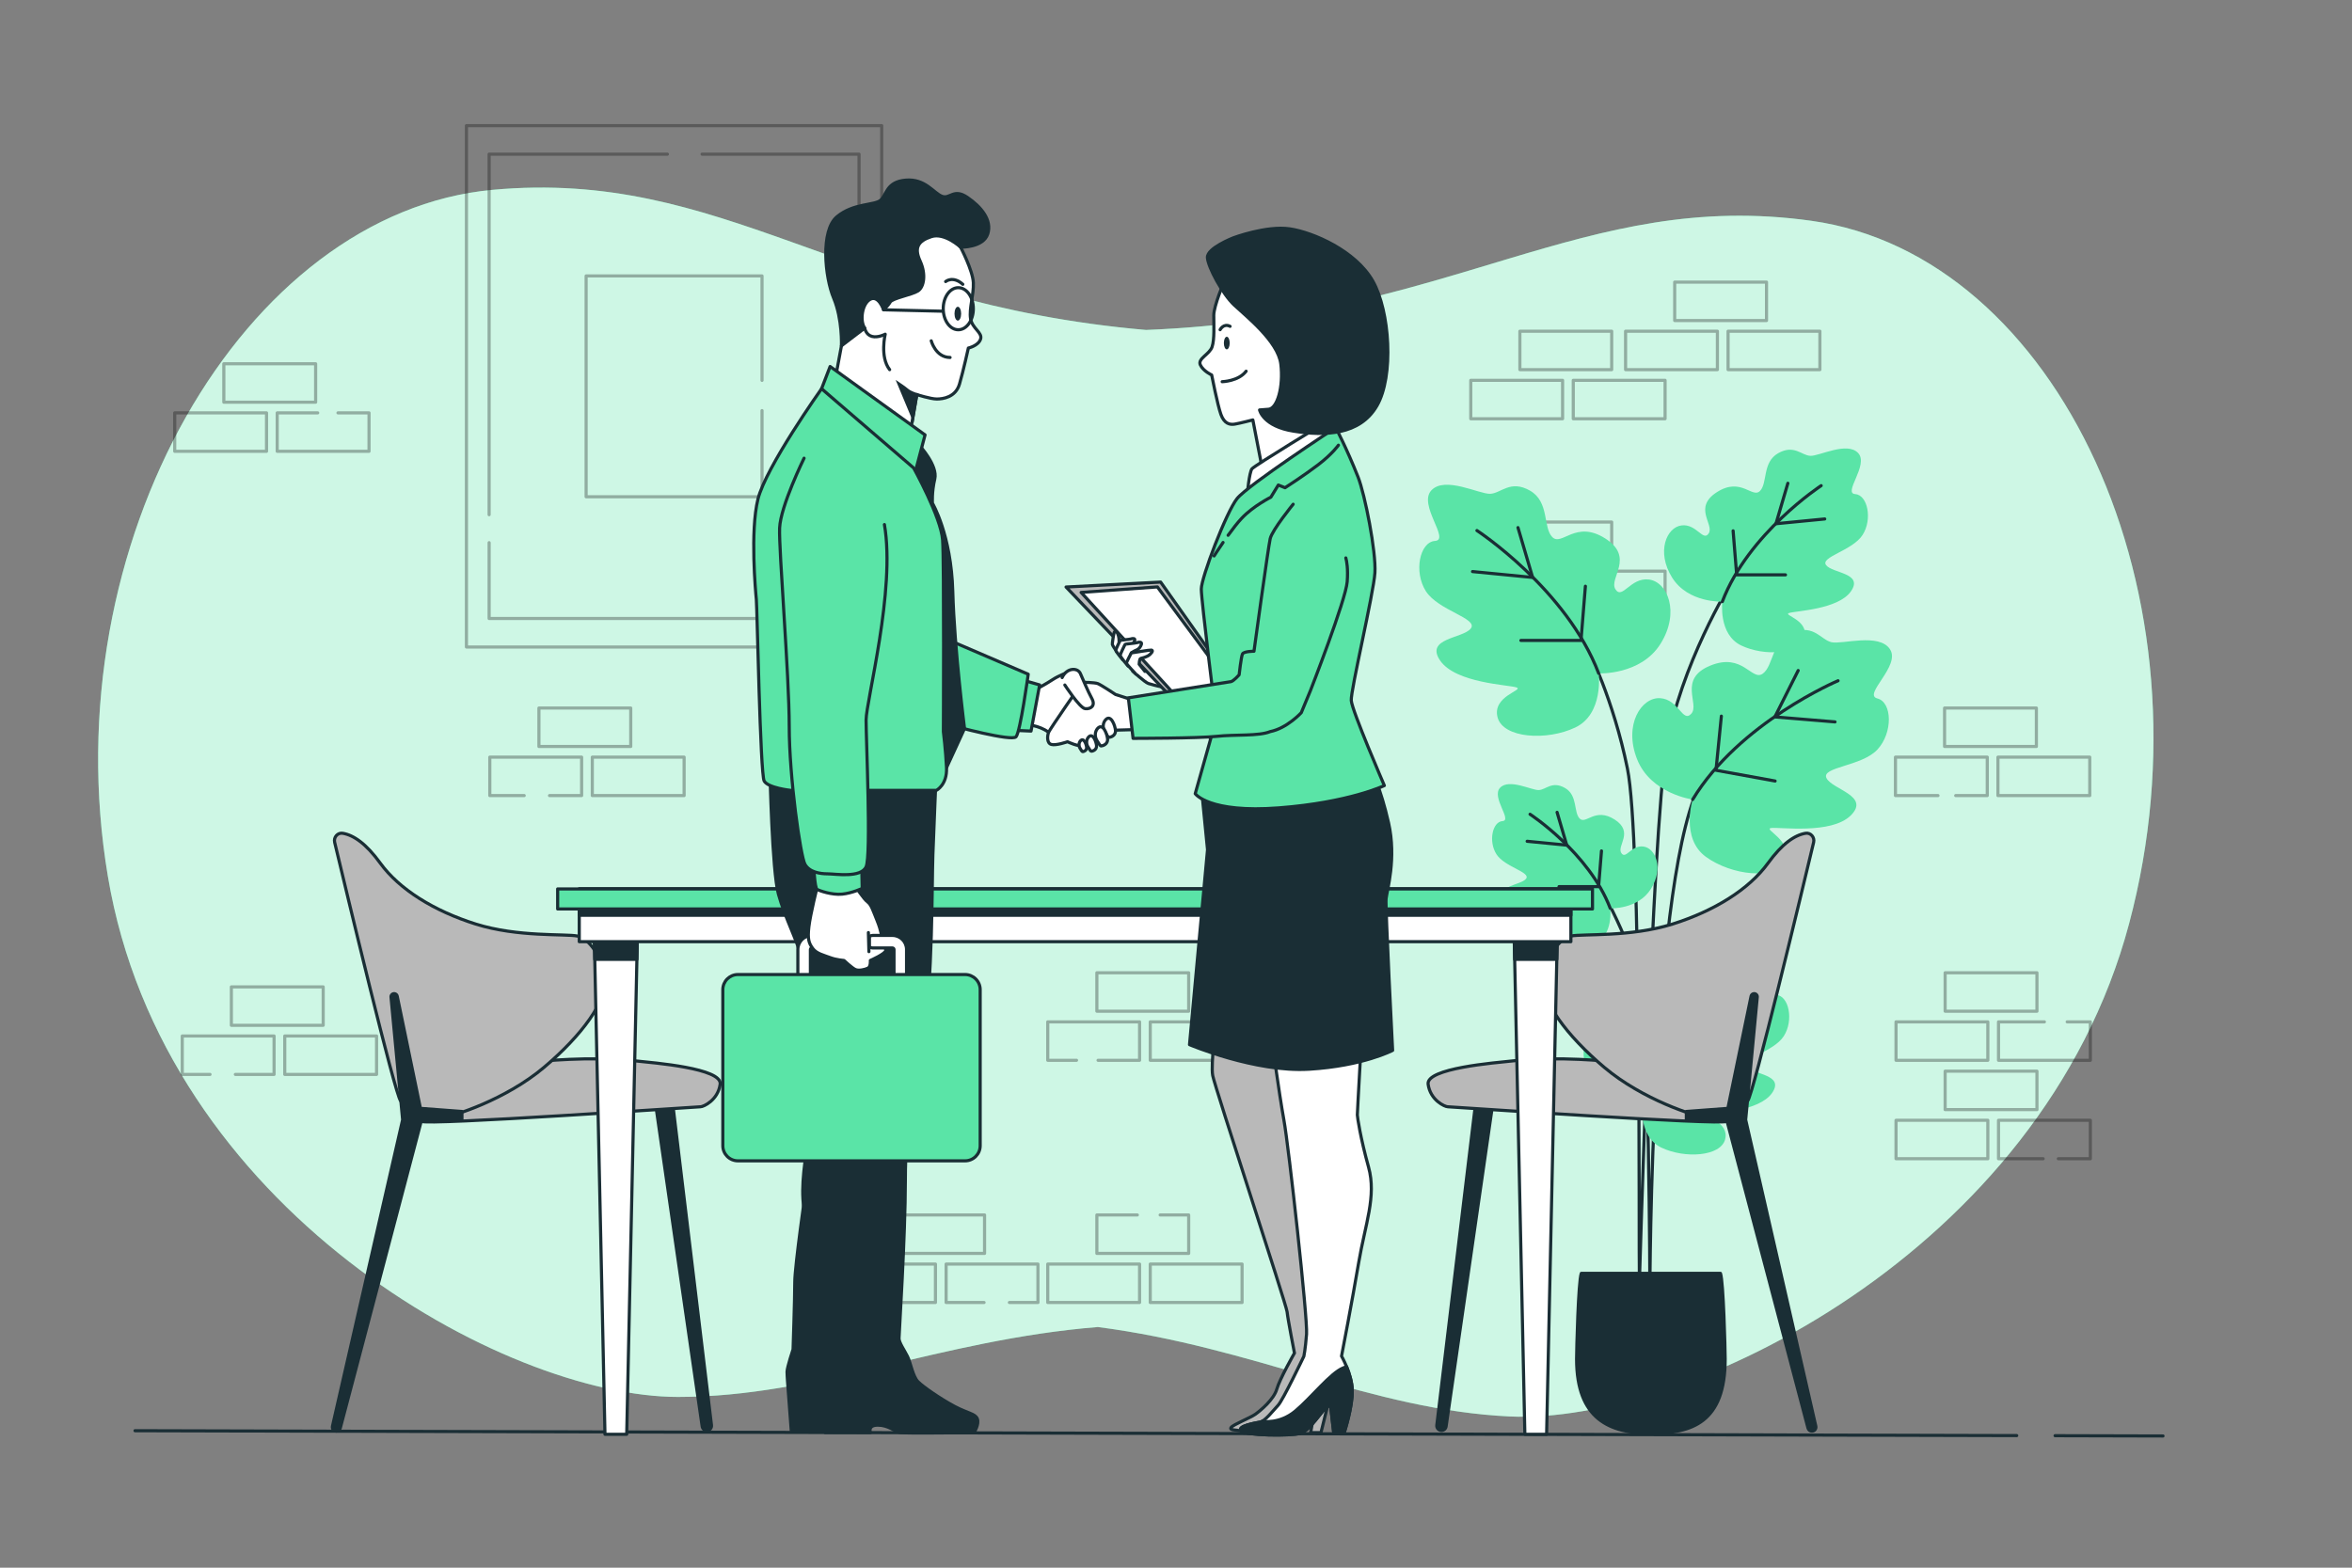 <?xml version="1.0" encoding="UTF-8" standalone="no"?>
<svg
   xmlns:dc="http://purl.org/dc/elements/1.1/"
   xmlns:cc="http://creativecommons.org/ns#"
   xmlns:rdf="http://www.w3.org/1999/02/22-rdf-syntax-ns#"
   xmlns:svg="http://www.w3.org/2000/svg"
   xmlns="http://www.w3.org/2000/svg"
   viewBox="0 0 1000 666.667"
   height="666.667"
   width="1000"
   xml:space="preserve"
   id="svg2"
   version="1.1"><rect x="0" y="0" width="1000" height="666.667" fill="#808080" stroke="none"/><defs
     id="defs6"><clipPath
       id="clipPath18"
       clipPathUnits="userSpaceOnUse"><path
         id="path16"
         d="M 0,500 H 750 V 0 H 0 Z" /></clipPath><clipPath
       id="clipPath30"
       clipPathUnits="userSpaceOnUse"><path
         id="path28"
         d="M 31.297,440.284 H 686.867 V 48.151 H 31.297 Z" /></clipPath><clipPath
       id="clipPath54"
       clipPathUnits="userSpaceOnUse"><path
         id="path52"
         d="M 0,500 H 750 V 0 H 0 Z" /></clipPath><clipPath
       id="clipPath62"
       clipPathUnits="userSpaceOnUse"><path
         id="path60"
         d="M 55.226,410.628 H 667.227 V 84.102 H 55.226 Z" /></clipPath><clipPath
       id="clipPath164"
       clipPathUnits="userSpaceOnUse"><path
         id="path162"
         d="M 0,500 H 750 V 0 H 0 Z" /></clipPath><clipPath
       id="clipPath268"
       clipPathUnits="userSpaceOnUse"><path
         id="path266"
         d="M 0,500 H 750 V 0 H 0 Z" /></clipPath><clipPath
       id="clipPath276"
       clipPathUnits="userSpaceOnUse"><path
         id="path274"
         d="M 148.273,460.53 H 281.732 V 293.22 H 148.273 Z" /></clipPath><clipPath
       id="clipPath302"
       clipPathUnits="userSpaceOnUse"><path
         id="path300"
         d="M 0,500 H 750 V 0 H 0 Z" /></clipPath><clipPath
       id="clipPath412"
       clipPathUnits="userSpaceOnUse"><path
         id="path410"
         d="M 0,500 H 750 V 0 H 0 Z" /></clipPath></defs><g
     transform="matrix(1.333,0,0,-1.333,0,666.667)"
     id="g10"><g
       id="g12"><g
         clip-path="url(#clipPath18)"
         id="g14"><g
           transform="translate(577.778,429.684)"
           id="g20"><path
             id="path22"
             style="fill:#5ae4a7;fill-opacity:1;fill-rule:nonzero;stroke:none"
             d="m 0,0 c -72.948,10.205 -114.264,-30.957 -212.242,-34.819 -97.383,8.452 -134.629,51.46 -208.397,44.702 -79.366,-7.272 -140.545,-112.854 -122.736,-218.987 17.809,-106.133 126.422,-166.109 181.859,-166.106 44.306,0.002 83.39,18.219 133.896,22.303 49.998,-6.445 87.234,-26.456 131.438,-28.538 55.313,-2.604 169.472,52.139 197.491,157.195 C 129.327,-119.193 78.483,-10.979 0,0" /></g><g
           id="g24"><g
             id="g26" /><g
             id="g38"><g
               style="opacity:0.7"
               id="g36"
               clip-path="url(#clipPath30)"><g
                 id="g34"
                 transform="translate(577.778,429.684)"><path
                   id="path32"
                   style="fill:#ffffff;fill-opacity:1;fill-rule:nonzero;stroke:none"
                   d="m 0,0 c -72.948,10.205 -114.264,-30.957 -212.242,-34.819 -97.383,8.452 -134.629,51.46 -208.397,44.702 -79.366,-7.272 -140.545,-112.854 -122.736,-218.987 17.809,-106.133 126.422,-166.109 181.859,-166.106 44.306,0.002 83.39,18.219 133.896,22.303 49.998,-6.445 87.234,-26.456 131.438,-28.538 55.313,-2.604 169.472,52.139 197.491,157.195 C 129.327,-119.193 78.483,-10.979 0,0" /></g></g></g></g></g></g><g
       transform="translate(655.485,42.109)"
       id="g40"><path
         id="path42"
         style="fill:none;stroke:#1a2e35;stroke-width:1;stroke-linecap:round;stroke-linejoin:round;stroke-miterlimit:10;stroke-dasharray:none;stroke-opacity:1"
         d="M 0,0 34.421,-0.089" /></g><g
       transform="translate(43.066,43.699)"
       id="g44"><path
         id="path46"
         style="fill:none;stroke:#1a2e35;stroke-width:1;stroke-linecap:round;stroke-linejoin:round;stroke-miterlimit:10;stroke-dasharray:none;stroke-opacity:1"
         d="M 0,0 600.185,-1.558" /></g><g
       id="g48"><g
         clip-path="url(#clipPath54)"
         id="g50"><g
           id="g56"><g
             id="g58" /><g
             id="g156"><g
               style="opacity:0.3"
               id="g154"
               clip-path="url(#clipPath62)"><path
                 id="path64"
                 style="fill:none;stroke:#000000;stroke-width:1;stroke-linecap:round;stroke-linejoin:round;stroke-miterlimit:10;stroke-dasharray:none;stroke-opacity:1"
                 d="m 563.441,397.868 h -29.286 v 12.259 h 29.286 z" /><path
                 id="path66"
                 style="fill:none;stroke:#000000;stroke-width:1;stroke-linecap:round;stroke-linejoin:round;stroke-miterlimit:10;stroke-dasharray:none;stroke-opacity:1"
                 d="M 547.776,382.204 H 518.49 v 12.259 h 29.286 z" /><path
                 id="path68"
                 style="fill:none;stroke:#000000;stroke-width:1;stroke-linecap:round;stroke-linejoin:round;stroke-miterlimit:10;stroke-dasharray:none;stroke-opacity:1"
                 d="m 580.468,382.204 h -29.286 v 12.259 h 29.286 z" /><path
                 id="path70"
                 style="fill:none;stroke:#000000;stroke-width:1;stroke-linecap:round;stroke-linejoin:round;stroke-miterlimit:10;stroke-dasharray:none;stroke-opacity:1"
                 d="M 103.083,173.028 H 73.797 v 12.26 h 29.286 z" /><g
                 id="g74"
                 transform="translate(66.987,157.364)"><path
                   id="path72"
                   style="fill:none;stroke:#000000;stroke-width:1;stroke-linecap:round;stroke-linejoin:round;stroke-miterlimit:10;stroke-dasharray:none;stroke-opacity:1"
                   d="M 0,0 H -8.855 V 12.259 H 20.431 V 0 H 8.082" /></g><path
                 id="path76"
                 style="fill:none;stroke:#000000;stroke-width:1;stroke-linecap:round;stroke-linejoin:round;stroke-miterlimit:10;stroke-dasharray:none;stroke-opacity:1"
                 d="M 120.11,157.364 H 90.824 v 12.259 h 29.286 z" /><path
                 id="path78"
                 style="fill:none;stroke:#000000;stroke-width:1;stroke-linecap:round;stroke-linejoin:round;stroke-miterlimit:10;stroke-dasharray:none;stroke-opacity:1"
                 d="m 649.518,261.986 h -29.286 v 12.259 h 29.286 z" /><g
                 id="g82"
                 transform="translate(618.133,246.321)"><path
                   id="path80"
                   style="fill:none;stroke:#000000;stroke-width:1;stroke-linecap:round;stroke-linejoin:round;stroke-miterlimit:10;stroke-dasharray:none;stroke-opacity:1"
                   d="M 0,0 H -13.566 V 12.259 H 15.72 V 0 H 5.656" /></g><path
                 id="path84"
                 style="fill:none;stroke:#000000;stroke-width:1;stroke-linecap:round;stroke-linejoin:round;stroke-miterlimit:10;stroke-dasharray:none;stroke-opacity:1"
                 d="m 666.544,246.321 h -29.286 v 12.259 h 29.286 z" /><path
                 id="path86"
                 style="fill:none;stroke:#000000;stroke-width:1;stroke-linecap:round;stroke-linejoin:round;stroke-miterlimit:10;stroke-dasharray:none;stroke-opacity:1"
                 d="m 201.179,261.986 h -29.286 v 12.259 h 29.286 z" /><g
                 id="g90"
                 transform="translate(167.195,246.321)"><path
                   id="path88"
                   style="fill:none;stroke:#000000;stroke-width:1;stroke-linecap:round;stroke-linejoin:round;stroke-miterlimit:10;stroke-dasharray:none;stroke-opacity:1"
                   d="M 0,0 H -10.967 V 12.259 H 18.319 L 18.319,0 H 8.081" /></g><path
                 id="path92"
                 style="fill:none;stroke:#000000;stroke-width:1;stroke-linecap:round;stroke-linejoin:round;stroke-miterlimit:10;stroke-dasharray:none;stroke-opacity:1"
                 d="M 218.206,246.321 H 188.92 v 12.259 h 29.286 z" /><path
                 id="path94"
                 style="fill:none;stroke:#000000;stroke-width:1;stroke-linecap:round;stroke-linejoin:round;stroke-miterlimit:10;stroke-dasharray:none;stroke-opacity:1"
                 d="m 649.7,177.533 h -29.286 v 12.26 H 649.7 Z" /><path
                 id="path96"
                 style="fill:none;stroke:#000000;stroke-width:1;stroke-linecap:round;stroke-linejoin:round;stroke-miterlimit:10;stroke-dasharray:none;stroke-opacity:1"
                 d="M 634.036,161.869 H 604.75 v 12.259 h 29.286 z" /><g
                 id="g100"
                 transform="translate(659.347,174.128)"><path
                   id="path98"
                   style="fill:none;stroke:#000000;stroke-width:1;stroke-linecap:round;stroke-linejoin:round;stroke-miterlimit:10;stroke-dasharray:none;stroke-opacity:1"
                   d="M 0,0 H 7.381 V -12.259 H -21.905 V 0 h 14.633" /></g><path
                 id="path102"
                 style="fill:none;stroke:#000000;stroke-width:1;stroke-linecap:round;stroke-linejoin:round;stroke-miterlimit:10;stroke-dasharray:none;stroke-opacity:1"
                 d="m 379.14,177.533 h -29.286 v 12.26 h 29.286 z" /><g
                 id="g106"
                 transform="translate(343.368,161.869)"><path
                   id="path104"
                   style="fill:none;stroke:#000000;stroke-width:1;stroke-linecap:round;stroke-linejoin:round;stroke-miterlimit:10;stroke-dasharray:none;stroke-opacity:1"
                   d="M 0,0 H -9.178 V 12.259 H 20.108 V 0 H 6.869" /></g><path
                 id="path108"
                 style="fill:none;stroke:#000000;stroke-width:1;stroke-linecap:round;stroke-linejoin:round;stroke-miterlimit:10;stroke-dasharray:none;stroke-opacity:1"
                 d="m 396.168,161.869 h -29.287 v 12.259 h 29.287 z" /><g
                 id="g112"
                 transform="translate(370.036,112.526)"><path
                   id="path110"
                   style="fill:none;stroke:#000000;stroke-width:1;stroke-linecap:round;stroke-linejoin:round;stroke-miterlimit:10;stroke-dasharray:none;stroke-opacity:1"
                   d="M 0,0 H 9.104 V -12.26 H -20.182 V 0 h 12.909" /></g><path
                 id="path114"
                 style="fill:none;stroke:#000000;stroke-width:1;stroke-linecap:round;stroke-linejoin:round;stroke-miterlimit:10;stroke-dasharray:none;stroke-opacity:1"
                 d="M 363.476,84.602 H 334.19 v 12.26 h 29.286 z" /><path
                 id="path116"
                 style="fill:none;stroke:#000000;stroke-width:1;stroke-linecap:round;stroke-linejoin:round;stroke-miterlimit:10;stroke-dasharray:none;stroke-opacity:1"
                 d="m 396.168,84.602 h -29.287 v 12.26 h 29.287 z" /><path
                 id="path118"
                 style="fill:none;stroke:#000000;stroke-width:1;stroke-linecap:round;stroke-linejoin:round;stroke-miterlimit:10;stroke-dasharray:none;stroke-opacity:1"
                 d="m 314.032,100.267 h -29.286 v 12.26 h 29.286 z" /><path
                 id="path120"
                 style="fill:none;stroke:#000000;stroke-width:1;stroke-linecap:round;stroke-linejoin:round;stroke-miterlimit:10;stroke-dasharray:none;stroke-opacity:1"
                 d="m 298.368,84.602 h -29.286 v 12.26 h 29.286 z" /><g
                 id="g124"
                 transform="translate(313.871,84.602)"><path
                   id="path122"
                   style="fill:none;stroke:#000000;stroke-width:1;stroke-linecap:round;stroke-linejoin:round;stroke-miterlimit:10;stroke-dasharray:none;stroke-opacity:1"
                   d="M 0,0 H -12.098 V 12.26 H 17.188 V 0 H 8.081" /></g><path
                 id="path126"
                 style="fill:none;stroke:#000000;stroke-width:1;stroke-linecap:round;stroke-linejoin:round;stroke-miterlimit:10;stroke-dasharray:none;stroke-opacity:1"
                 d="m 514.063,382.204 h -29.285 v 12.259 h 29.285 z" /><path
                 id="path128"
                 style="fill:none;stroke:#000000;stroke-width:1;stroke-linecap:round;stroke-linejoin:round;stroke-miterlimit:10;stroke-dasharray:none;stroke-opacity:1"
                 d="m 498.399,366.539 h -29.286 v 12.26 h 29.286 z" /><path
                 id="path130"
                 style="fill:none;stroke:#000000;stroke-width:1;stroke-linecap:round;stroke-linejoin:round;stroke-miterlimit:10;stroke-dasharray:none;stroke-opacity:1"
                 d="m 531.09,366.539 h -29.286 v 12.26 h 29.286 z" /><path
                 id="path132"
                 style="fill:none;stroke:#000000;stroke-width:1;stroke-linecap:round;stroke-linejoin:round;stroke-miterlimit:10;stroke-dasharray:none;stroke-opacity:1"
                 d="M 100.677,371.817 H 71.391 v 12.259 h 29.286 z" /><path
                 id="path134"
                 style="fill:none;stroke:#000000;stroke-width:1;stroke-linecap:round;stroke-linejoin:round;stroke-miterlimit:10;stroke-dasharray:none;stroke-opacity:1"
                 d="M 85.012,356.152 H 55.726 v 12.259 h 29.286 z" /><g
                 id="g138"
                 transform="translate(107.798,368.412)"><path
                   id="path136"
                   style="fill:none;stroke:#000000;stroke-width:1;stroke-linecap:round;stroke-linejoin:round;stroke-miterlimit:10;stroke-dasharray:none;stroke-opacity:1"
                   d="M 0,0 H 9.906 V -12.259 H -19.38 V 0 h 12.915" /></g><path
                 id="path140"
                 style="fill:none;stroke:#000000;stroke-width:1;stroke-linecap:round;stroke-linejoin:round;stroke-miterlimit:10;stroke-dasharray:none;stroke-opacity:1"
                 d="m 514.063,321.32 h -29.285 v 12.259 h 29.285 z" /><path
                 id="path142"
                 style="fill:none;stroke:#000000;stroke-width:1;stroke-linecap:round;stroke-linejoin:round;stroke-miterlimit:10;stroke-dasharray:none;stroke-opacity:1"
                 d="m 498.399,305.655 h -29.286 v 12.259 h 29.286 z" /><path
                 id="path144"
                 style="fill:none;stroke:#000000;stroke-width:1;stroke-linecap:round;stroke-linejoin:round;stroke-miterlimit:10;stroke-dasharray:none;stroke-opacity:1"
                 d="m 531.09,305.655 h -29.286 v 12.259 h 29.286 z" /><path
                 id="path146"
                 style="fill:none;stroke:#000000;stroke-width:1;stroke-linecap:round;stroke-linejoin:round;stroke-miterlimit:10;stroke-dasharray:none;stroke-opacity:1"
                 d="m 649.7,146.132 h -29.286 v 12.259 H 649.7 Z" /><path
                 id="path148"
                 style="fill:none;stroke:#000000;stroke-width:1;stroke-linecap:round;stroke-linejoin:round;stroke-miterlimit:10;stroke-dasharray:none;stroke-opacity:1"
                 d="M 634.036,130.467 H 604.75 v 12.26 h 29.286 z" /><g
                 id="g152"
                 transform="translate(651.67,130.467)"><path
                   id="path150"
                   style="fill:none;stroke:#000000;stroke-width:1;stroke-linecap:round;stroke-linejoin:round;stroke-miterlimit:10;stroke-dasharray:none;stroke-opacity:1"
                   d="M 0,0 H -14.229 V 12.26 H 15.058 V 0 H 4.849" /></g></g></g></g></g></g><g
       id="g158"><g
         clip-path="url(#clipPath164)"
         id="g160"><g
           transform="translate(506.956,223.007)"
           id="g166"><path
             id="path168"
             style="fill:none;stroke:#1a2e35;stroke-width:1;stroke-linecap:round;stroke-linejoin:round;stroke-miterlimit:10;stroke-dasharray:none;stroke-opacity:1"
             d="m 0,0 c 0,0 11.153,-17.826 15.82,-35.068 3.318,-12.259 3.467,-99.757 3.467,-99.757 0,0 0.225,135.352 16.836,163.302" /></g><g
           transform="translate(552.044,313.975)"
           id="g170"><path
             id="path172"
             style="fill:none;stroke:#1a2e35;stroke-width:1;stroke-linecap:round;stroke-linejoin:round;stroke-miterlimit:10;stroke-dasharray:none;stroke-opacity:1"
             d="m 0,0 c 0,0 -16.084,-25.84 -20.566,-52.735 -4.483,-26.895 -8.58,-170.132 -8.58,-170.132 -0.263,13.974 0.669,141.655 -3.813,163.804 -4.482,22.148 -12.656,38.233 -12.656,38.233" /></g><g
           transform="translate(509.917,285.297)"
           id="g174"><path
             id="path176"
             style="fill:#5ae4a7;fill-opacity:1;fill-rule:nonzero;stroke:none"
             d="m 0,0 c 0,0 13.462,-0.623 19.746,9.482 6.284,10.105 2.152,19.765 -3.756,20.471 -5.907,0.707 -8.473,-6.6 -10.663,-3.096 -2.189,3.505 6.285,10.105 -3.212,16.176 -9.496,6.071 -13.921,-2.636 -16.932,0.474 -3.013,3.11 -0.842,11.24 -7.113,14.809 -6.27,3.57 -9.199,-0.874 -12.671,-1.022 -3.472,-0.149 -14.4,5.741 -18.76,1.116 -4.36,-4.625 6.075,-15.814 1.172,-16.144 -4.905,-0.33 -6.894,-9.891 -2.911,-16.078 3.984,-6.187 16.804,-8.636 14.303,-11.862 -2.501,-3.226 -14.744,-3.031 -9.757,-10.254 4.988,-7.223 21.921,-7.697 24.357,-8.553 2.435,-0.855 -7.8,-2.733 -6.071,-9.496 1.73,-6.763 15.8,-7.6 24.85,-3.254 C 1.632,-12.885 0,0 0,0" /></g><g
           transform="translate(471.078,330.873)"
           id="g178"><path
             id="path180"
             style="fill:none;stroke:#1a2e35;stroke-width:1;stroke-linecap:round;stroke-linejoin:round;stroke-miterlimit:10;stroke-dasharray:none;stroke-opacity:1"
             d="M 0,0 C 0,0 28.591,-18.688 38.839,-45.576" /></g><g
           transform="translate(469.676,317.783)"
           id="g182"><path
             id="path184"
             style="fill:none;stroke:#1a2e35;stroke-width:1;stroke-linecap:round;stroke-linejoin:round;stroke-miterlimit:10;stroke-dasharray:none;stroke-opacity:1"
             d="M 0,0 19.167,-1.87 14.492,14.025" /></g><g
           transform="translate(485.103,295.81)"
           id="g186"><path
             id="path188"
             style="fill:none;stroke:#1a2e35;stroke-width:1;stroke-linecap:round;stroke-linejoin:round;stroke-miterlimit:10;stroke-dasharray:none;stroke-opacity:1"
             d="M 0,0 H 19.168 L 20.57,17.297" /></g><g
           transform="translate(549.346,308.196)"
           id="g190"><path
             id="path192"
             style="fill:#5ae4a7;fill-opacity:1;fill-rule:nonzero;stroke:none"
             d="m 0,0 c 0,0 -10.927,-0.505 -16.028,7.698 -5.102,8.203 -1.747,16.044 3.049,16.617 4.795,0.574 6.877,-5.358 8.655,-2.513 1.777,2.845 -5.102,8.203 2.607,13.131 7.709,4.928 11.301,-2.139 13.746,0.385 2.446,2.524 0.683,9.124 5.774,12.022 5.09,2.898 7.467,-0.71 10.285,-0.83 2.819,-0.121 11.69,4.659 15.229,0.905 3.539,-3.754 -4.931,-12.836 -0.951,-13.104 3.982,-0.269 5.596,-8.03 2.363,-13.052 -3.234,-5.022 -13.641,-7.011 -11.611,-9.63 2.03,-2.618 11.969,-2.46 7.92,-8.323 -4.049,-5.864 -17.794,-6.249 -19.771,-6.943 -1.978,-0.695 6.331,-2.219 4.927,-7.709 -1.403,-5.49 -12.825,-6.169 -20.172,-2.641 C -1.324,-10.459 0,0 0,0" /></g><g
           transform="translate(580.875,345.193)"
           id="g194"><path
             id="path196"
             style="fill:none;stroke:#1a2e35;stroke-width:1;stroke-linecap:round;stroke-linejoin:round;stroke-miterlimit:10;stroke-dasharray:none;stroke-opacity:1"
             d="M 0,0 C 0,0 -23.21,-15.171 -31.529,-36.997" /></g><g
           transform="translate(582.013,334.567)"
           id="g198"><path
             id="path200"
             style="fill:none;stroke:#1a2e35;stroke-width:1;stroke-linecap:round;stroke-linejoin:round;stroke-miterlimit:10;stroke-dasharray:none;stroke-opacity:1"
             d="m 0,0 -15.56,-1.518 3.796,12.903" /></g><g
           transform="translate(569.489,316.731)"
           id="g202"><path
             id="path204"
             style="fill:none;stroke:#1a2e35;stroke-width:1;stroke-linecap:round;stroke-linejoin:round;stroke-miterlimit:10;stroke-dasharray:none;stroke-opacity:1"
             d="m 0,0 h -15.56 l -1.138,14.042" /></g><g
           transform="translate(513.6,210.346)"
           id="g206"><path
             id="path208"
             style="fill:#5ae4a7;fill-opacity:1;fill-rule:nonzero;stroke:none"
             d="m 0,0 c 0,0 8.865,-0.41 13.003,6.245 4.139,6.654 1.418,13.016 -2.473,13.481 -3.89,0.465 -5.581,-4.347 -7.022,-2.039 -1.442,2.308 4.138,6.655 -2.115,10.653 -6.254,3.998 -9.168,-1.736 -11.152,0.312 -1.983,2.048 -0.554,7.402 -4.683,9.753 -4.13,2.351 -6.058,-0.576 -8.345,-0.674 -2.286,-0.097 -9.484,3.781 -12.355,0.735 -2.871,-3.046 4.001,-10.414 0.772,-10.631 -3.23,-0.218 -4.54,-6.514 -1.916,-10.589 2.623,-4.074 11.065,-5.687 9.419,-7.811 -1.648,-2.124 -9.71,-1.997 -6.426,-6.753 3.285,-4.757 14.437,-5.07 16.04,-5.633 1.605,-0.563 -5.136,-1.8 -3.997,-6.253 1.139,-4.454 10.404,-5.006 16.364,-2.144 C 1.074,-8.485 0,0 0,0" /></g><g
           transform="translate(488.022,240.36)"
           id="g210"><path
             id="path212"
             style="fill:none;stroke:#1a2e35;stroke-width:1;stroke-linecap:round;stroke-linejoin:round;stroke-miterlimit:10;stroke-dasharray:none;stroke-opacity:1"
             d="M 0,0 C 0,0 18.829,-12.308 25.578,-30.015" /></g><g
           transform="translate(487.098,231.739)"
           id="g214"><path
             id="path216"
             style="fill:none;stroke:#1a2e35;stroke-width:1;stroke-linecap:round;stroke-linejoin:round;stroke-miterlimit:10;stroke-dasharray:none;stroke-opacity:1"
             d="M 0,0 12.623,-1.231 9.544,9.236" /></g><g
           transform="translate(497.258,217.269)"
           id="g218"><path
             id="path220"
             style="fill:none;stroke:#1a2e35;stroke-width:1;stroke-linecap:round;stroke-linejoin:round;stroke-miterlimit:10;stroke-dasharray:none;stroke-opacity:1"
             d="m 0,0 h 12.623 l 0.924,11.392" /></g><g
           transform="translate(523.83,148.123)"
           id="g222"><path
             id="path224"
             style="fill:#5ae4a7;fill-opacity:1;fill-rule:nonzero;stroke:none"
             d="m 0,0 c 0,0 -11.021,-0.51 -16.167,7.764 -5.145,8.274 -1.763,16.182 3.075,16.76 4.837,0.579 6.938,-5.404 8.731,-2.534 1.792,2.869 -5.146,8.274 2.629,13.243 7.775,4.971 11.398,-2.157 13.864,0.389 2.467,2.546 0.689,9.202 5.823,12.125 5.134,2.923 7.531,-0.716 10.374,-0.838 2.843,-0.121 11.79,4.7 15.36,0.914 3.57,-3.787 -4.974,-12.947 -0.959,-13.218 4.015,-0.269 5.644,-8.097 2.382,-13.163 -3.261,-5.065 -13.758,-7.071 -11.71,-9.713 2.047,-2.64 12.072,-2.481 7.989,-8.395 -4.084,-5.914 -17.948,-6.302 -19.943,-7.002 -1.994,-0.7 6.387,-2.238 4.971,-7.775 C 25.003,-16.98 13.483,-17.666 6.073,-14.107 -1.336,-10.549 0,0 0,0" /></g><g
           transform="translate(555.63,185.439)"
           id="g226"><path
             id="path228"
             style="fill:none;stroke:#1a2e35;stroke-width:1;stroke-linecap:round;stroke-linejoin:round;stroke-miterlimit:10;stroke-dasharray:none;stroke-opacity:1"
             d="M 0,0 C 0,0 -23.409,-15.302 -31.8,-37.315" /></g><g
           transform="translate(556.778,174.721)"
           id="g230"><path
             id="path232"
             style="fill:none;stroke:#1a2e35;stroke-width:1;stroke-linecap:round;stroke-linejoin:round;stroke-miterlimit:10;stroke-dasharray:none;stroke-opacity:1"
             d="m 0,0 -15.693,-1.53 3.828,13.013" /></g><g
           transform="translate(544.147,156.731)"
           id="g234"><path
             id="path236"
             style="fill:none;stroke:#1a2e35;stroke-width:1;stroke-linecap:round;stroke-linejoin:round;stroke-miterlimit:10;stroke-dasharray:none;stroke-opacity:1"
             d="m 0,0 h -15.693 l -1.149,14.162" /></g><g
           transform="translate(539.888,245.06)"
           id="g238"><path
             id="path240"
             style="fill:#5ae4a7;fill-opacity:1;fill-rule:nonzero;stroke:none"
             d="m 0,0 c 0,0 -13.355,1.796 -17.73,12.862 -4.375,11.067 1.418,19.831 7.357,19.469 5.939,-0.362 7.156,-8.01 9.937,-4.954 2.782,3.057 -4.375,11.067 6.054,15.341 10.429,4.274 13.226,-5.084 16.745,-2.563 3.52,2.52 2.839,10.908 9.647,13.298 6.807,2.39 8.893,-2.506 12.283,-3.273 3.39,-0.768 15.195,3.071 18.657,-2.259 C 66.413,42.591 54.145,33.45 58.91,32.248 63.676,31.046 63.923,21.283 58.896,15.909 53.87,10.534 40.819,10.418 42.702,6.796 44.586,3.175 56.667,1.177 50.467,-5.037 44.268,-11.252 27.522,-8.689 24.974,-9.095 c -2.55,-0.406 7.184,-4.085 4.273,-10.429 -2.911,-6.345 -16.904,-4.651 -25.03,1.245 C -3.91,-12.385 0,0 0,0" /></g><g
           transform="translate(586.255,282.953)"
           id="g242"><path
             id="path244"
             style="fill:none;stroke:#1a2e35;stroke-width:1;stroke-linecap:round;stroke-linejoin:round;stroke-miterlimit:10;stroke-dasharray:none;stroke-opacity:1"
             d="M 0,0 C 0,0 -31.474,-13.272 -46.367,-37.893" /></g><g
           transform="translate(585.293,269.823)"
           id="g246"><path
             id="path248"
             style="fill:none;stroke:#1a2e35;stroke-width:1;stroke-linecap:round;stroke-linejoin:round;stroke-miterlimit:10;stroke-dasharray:none;stroke-opacity:1"
             d="m 0,0 -19.193,1.589 7.443,14.803" /></g><g
           transform="translate(566.183,250.965)"
           id="g250"><path
             id="path252"
             style="fill:none;stroke:#1a2e35;stroke-width:1;stroke-linecap:round;stroke-linejoin:round;stroke-miterlimit:10;stroke-dasharray:none;stroke-opacity:1"
             d="m 0,0 -18.858,3.429 1.714,17.269" /></g><g
           transform="translate(504.367,93.9)"
           id="g254"><path
             id="path256"
             style="fill:#1a2e35;fill-opacity:1;fill-rule:nonzero;stroke:none"
             d="m 0,0 c -0.955,-2.57 -1.503,-24.44 -1.503,-27.344 0,-19.232 10.609,-23.697 23.697,-23.697 13.087,0 23.697,3.435 23.697,23.697 0,2.904 -0.548,24.774 -1.503,27.344 z" /></g><g
           transform="translate(504.367,93.9)"
           id="g258"><path
             id="path260"
             style="fill:none;stroke:#1a2e35;stroke-width:1;stroke-linecap:round;stroke-linejoin:round;stroke-miterlimit:10;stroke-dasharray:none;stroke-opacity:1"
             d="m 0,0 c -0.955,-2.57 -1.503,-24.44 -1.503,-27.344 0,-19.232 10.609,-23.697 23.697,-23.697 13.087,0 23.697,3.435 23.697,23.697 0,2.904 -0.548,24.774 -1.503,27.344 z" /></g></g></g><g
       id="g262"><g
         clip-path="url(#clipPath268)"
         id="g264"><g
           id="g270"><g
             id="g272" /><g
             id="g294"><g
               style="opacity:0.3"
               id="g292"
               clip-path="url(#clipPath276)"><path
                 id="path278"
                 style="fill:none;stroke:#000000;stroke-width:1;stroke-linecap:round;stroke-linejoin:round;stroke-miterlimit:10;stroke-dasharray:none;stroke-opacity:1"
                 d="M 281.232,293.72 H 148.773 v 166.31 h 132.459 z" /><g
                 id="g282"
                 transform="translate(156.01,335.928)"><path
                   id="path280"
                   style="fill:none;stroke:#000000;stroke-width:1;stroke-linecap:round;stroke-linejoin:round;stroke-miterlimit:10;stroke-dasharray:none;stroke-opacity:1"
                   d="M 0,0 V 115.014 H 56.858" /></g><g
                 id="g286"
                 transform="translate(223.939,450.942)"><path
                   id="path284"
                   style="fill:none;stroke:#000000;stroke-width:1;stroke-linecap:round;stroke-linejoin:round;stroke-miterlimit:10;stroke-dasharray:none;stroke-opacity:1"
                   d="M 0,0 H 50.055 V -148.135 H -67.928 v 24.193" /></g><g
                 id="g290"
                 transform="translate(243.055,369.138)"><path
                   id="path288"
                   style="fill:none;stroke:#000000;stroke-width:1;stroke-linecap:round;stroke-linejoin:round;stroke-miterlimit:10;stroke-dasharray:none;stroke-opacity:1"
                   d="M 0,0 V -27.485 H -56.106 V 42.958 H 0 V 9.642" /></g></g></g></g></g></g><g
       id="g296"><g
         clip-path="url(#clipPath302)"
         id="g298"><g
           transform="translate(208.923,149.185)"
           id="g304"><path
             id="path306"
             style="fill:#1a2e35;fill-opacity:1;fill-rule:nonzero;stroke:none"
             d="m 0,0 15.045,-104.121 c 0.106,-0.736 0.737,-1.283 1.48,-1.283 0.896,0 1.591,0.783 1.484,1.672 L 5.628,-0.993 Z" /></g><g
           transform="translate(208.923,149.185)"
           id="g308"><path
             id="path310"
             style="fill:none;stroke:#1a2e35;stroke-width:1;stroke-linecap:round;stroke-linejoin:round;stroke-miterlimit:10;stroke-dasharray:none;stroke-opacity:1"
             d="m 0,0 15.045,-104.121 c 0.106,-0.736 0.737,-1.283 1.48,-1.283 0.896,0 1.591,0.783 1.484,1.672 L 5.628,-0.993 Z" /></g><g
           transform="translate(171.653,161.466)"
           id="g312"><path
             id="path314"
             style="fill:#b9b9b9;fill-opacity:1;fill-rule:nonzero;stroke:none"
             d="m 0,0 c 0,0 16.211,1.801 30.859,0.231 6.156,-0.659 27.887,-2.358 27.19,-7.462 -0.695,-5.105 -5.336,-7.193 -6.264,-7.193 -0.928,0 -87.705,-6.033 -89.097,-4.64 -1.392,1.391 -2.784,4.64 -1.856,6.496 C -38.24,-10.712 0,0 0,0" /></g><g
           transform="translate(171.653,161.466)"
           id="g316"><path
             id="path318"
             style="fill:none;stroke:#1a2e35;stroke-width:1;stroke-linecap:round;stroke-linejoin:round;stroke-miterlimit:10;stroke-dasharray:none;stroke-opacity:1"
             d="m 0,0 c 0,0 16.211,1.801 30.859,0.231 6.156,-0.659 27.887,-2.358 27.19,-7.462 -0.695,-5.105 -5.336,-7.193 -6.264,-7.193 -0.928,0 -87.705,-6.033 -89.097,-4.64 -1.392,1.391 -2.784,4.64 -1.856,6.496 C -38.24,-10.712 0,0 0,0 Z" /></g><g
           transform="translate(109.348,234.292)"
           id="g320"><path
             id="path322"
             style="fill:#b9b9b9;fill-opacity:1;fill-rule:nonzero;stroke:none"
             d="m 0,0 c -1.63,0.287 -2.996,-1.262 -2.612,-2.872 3.498,-14.662 19.344,-80.796 21.038,-82.489 1.905,-1.906 9.907,-5.715 13.336,-5.334 3.429,0.381 20.194,5.715 32.386,16.003 12.193,10.287 20.195,21.337 19.433,28.195 -0.763,6.858 -4.954,12.955 -8.764,13.717 -3.81,0.762 -19.051,-0.381 -32.387,3.81 C 29.094,-24.778 18.045,-17.92 11.948,-9.538 7.376,-3.251 3.447,-0.607 0,0" /></g><g
           transform="translate(109.348,234.292)"
           id="g324"><path
             id="path326"
             style="fill:none;stroke:#1a2e35;stroke-width:1;stroke-linecap:round;stroke-linejoin:round;stroke-miterlimit:10;stroke-dasharray:none;stroke-opacity:1"
             d="m 0,0 c -1.63,0.287 -2.996,-1.262 -2.612,-2.872 3.498,-14.662 19.344,-80.796 21.038,-82.489 1.905,-1.906 9.907,-5.715 13.336,-5.334 3.429,0.381 20.194,5.715 32.386,16.003 12.193,10.287 20.195,21.337 19.433,28.195 -0.763,6.858 -4.954,12.955 -8.764,13.717 -3.81,0.762 -19.051,-0.381 -32.387,3.81 C 29.094,-24.778 18.045,-17.92 11.948,-9.538 7.376,-3.251 3.447,-0.607 0,0 Z" /></g><g
           transform="translate(124.726,181.962)"
           id="g328"><path
             id="path330"
             style="fill:#1a2e35;fill-opacity:1;fill-rule:nonzero;stroke:none"
             d="m 0,0 3.697,-39.067 -22.368,-97.726 c -0.216,-0.813 0.397,-1.611 1.238,-1.611 0.58,0 1.087,0.389 1.238,0.949 l 25.81,97.894 13.002,0.494 v 2.648 L 9.374,-35.426 1.967,0.373 C 1.879,0.794 1.533,1.112 1.106,1.164 0.441,1.243 -0.113,0.66 0,0" /></g><g
           transform="translate(124.726,181.962)"
           id="g332"><path
             id="path334"
             style="fill:none;stroke:#1a2e35;stroke-width:1;stroke-linecap:round;stroke-linejoin:round;stroke-miterlimit:10;stroke-dasharray:none;stroke-opacity:1"
             d="m 0,0 3.697,-39.067 -22.368,-97.726 c -0.216,-0.813 0.397,-1.611 1.238,-1.611 0.58,0 1.087,0.389 1.238,0.949 l 25.81,97.894 13.002,0.494 v 2.648 L 9.374,-35.426 1.967,0.373 C 1.879,0.794 1.533,1.112 1.106,1.164 0.441,1.243 -0.113,0.66 0,0 Z" /></g><g
           transform="translate(476.29,149.185)"
           id="g336"><path
             id="path338"
             style="fill:#1a2e35;fill-opacity:1;fill-rule:nonzero;stroke:none"
             d="m 0,0 -15.046,-104.121 c -0.105,-0.736 -0.735,-1.283 -1.479,-1.283 -0.896,0 -1.59,0.783 -1.485,1.672 L -5.628,-0.993 Z" /></g><g
           transform="translate(476.29,149.185)"
           id="g340"><path
             id="path342"
             style="fill:none;stroke:#1a2e35;stroke-width:1;stroke-linecap:round;stroke-linejoin:round;stroke-miterlimit:10;stroke-dasharray:none;stroke-opacity:1"
             d="m 0,0 -15.046,-104.121 c -0.105,-0.736 -0.735,-1.283 -1.479,-1.283 -0.896,0 -1.59,0.783 -1.485,1.672 L -5.628,-0.993 Z" /></g><g
           transform="translate(513.56,161.466)"
           id="g344"><path
             id="path346"
             style="fill:#b9b9b9;fill-opacity:1;fill-rule:nonzero;stroke:none"
             d="m 0,0 c 0,0 -16.212,1.801 -30.859,0.231 -6.156,-0.659 -27.886,-2.358 -27.191,-7.462 0.696,-5.105 5.337,-7.193 6.265,-7.193 0.929,0 87.705,-6.033 89.097,-4.64 1.392,1.391 2.784,4.64 1.856,6.496 C 38.24,-10.712 0,0 0,0" /></g><g
           transform="translate(513.56,161.466)"
           id="g348"><path
             id="path350"
             style="fill:none;stroke:#1a2e35;stroke-width:1;stroke-linecap:round;stroke-linejoin:round;stroke-miterlimit:10;stroke-dasharray:none;stroke-opacity:1"
             d="m 0,0 c 0,0 -16.212,1.801 -30.859,0.231 -6.156,-0.659 -27.886,-2.358 -27.191,-7.462 0.696,-5.105 5.337,-7.193 6.265,-7.193 0.929,0 87.705,-6.033 89.097,-4.64 1.392,1.391 2.784,4.64 1.856,6.496 C 38.24,-10.712 0,0 0,0 Z" /></g><g
           transform="translate(575.864,234.292)"
           id="g352"><path
             id="path354"
             style="fill:#b9b9b9;fill-opacity:1;fill-rule:nonzero;stroke:none"
             d="m 0,0 c 1.63,0.287 2.995,-1.262 2.611,-2.872 -3.497,-14.662 -19.343,-80.796 -21.037,-82.489 -1.905,-1.906 -9.906,-5.715 -13.336,-5.334 -3.428,0.381 -20.194,5.715 -32.386,16.003 -12.193,10.287 -20.195,21.337 -19.433,28.195 0.763,6.858 4.954,12.955 8.764,13.717 3.81,0.762 19.051,-0.381 32.386,3.81 13.336,4.192 24.386,11.05 30.483,19.432 C -7.376,-3.251 -3.447,-0.607 0,0" /></g><g
           transform="translate(575.864,234.292)"
           id="g356"><path
             id="path358"
             style="fill:none;stroke:#1a2e35;stroke-width:1;stroke-linecap:round;stroke-linejoin:round;stroke-miterlimit:10;stroke-dasharray:none;stroke-opacity:1"
             d="m 0,0 c 1.63,0.287 2.995,-1.262 2.611,-2.872 -3.497,-14.662 -19.343,-80.796 -21.037,-82.489 -1.905,-1.906 -9.906,-5.715 -13.336,-5.334 -3.428,0.381 -20.194,5.715 -32.386,16.003 -12.193,10.287 -20.195,21.337 -19.433,28.195 0.763,6.858 4.954,12.955 8.764,13.717 3.81,0.762 19.051,-0.381 32.386,3.81 13.336,4.192 24.386,11.05 30.483,19.432 C -7.376,-3.251 -3.447,-0.607 0,0 Z" /></g><g
           transform="translate(560.486,181.962)"
           id="g360"><path
             id="path362"
             style="fill:#1a2e35;fill-opacity:1;fill-rule:nonzero;stroke:none"
             d="m 0,0 -3.696,-39.067 22.368,-97.726 c 0.216,-0.813 -0.398,-1.611 -1.238,-1.611 -0.58,0 -1.088,0.389 -1.239,0.949 l -25.81,97.894 -13.001,0.494 v 2.648 l 13.243,0.993 7.407,35.799 c 0.087,0.421 0.434,0.739 0.861,0.791 C -0.44,1.243 0.114,0.66 0,0" /></g><g
           transform="translate(560.486,181.962)"
           id="g364"><path
             id="path366"
             style="fill:none;stroke:#1a2e35;stroke-width:1;stroke-linecap:round;stroke-linejoin:round;stroke-miterlimit:10;stroke-dasharray:none;stroke-opacity:1"
             d="m 0,0 -3.696,-39.067 22.368,-97.726 c 0.216,-0.813 -0.398,-1.611 -1.238,-1.611 -0.58,0 -1.088,0.389 -1.239,0.949 l -25.81,97.894 -13.001,0.494 v 2.648 l 13.243,0.993 7.407,35.799 c 0.087,0.421 0.434,0.739 0.861,0.791 C -0.44,1.243 0.114,0.66 0,0 Z" /></g></g></g><g
       transform="translate(199.893,42.56)"
       id="g368"><path
         id="path370"
         style="fill:#ffffff;fill-opacity:1;fill-rule:nonzero;stroke:none"
         d="m 0,0 h -6.935 l -3.468,161.641 h 13.87 z" /></g><g
       transform="translate(199.893,42.56)"
       id="g372"><path
         id="path374"
         style="fill:none;stroke:#1a2e35;stroke-width:1;stroke-linecap:round;stroke-linejoin:round;stroke-miterlimit:10;stroke-dasharray:none;stroke-opacity:1"
         d="m 0,0 h -6.935 l -3.468,161.641 h 13.87 z" /></g><g
       transform="translate(189.708,194.065)"
       id="g376"><path
         id="path378"
         style="fill:#1a2e35;fill-opacity:1;fill-rule:nonzero;stroke:none"
         d="m 0,0 h 13.435 l 0.217,10.136 h -13.87 z" /></g><g
       transform="translate(189.708,194.065)"
       id="g380"><path
         id="path382"
         style="fill:none;stroke:#1a2e35;stroke-width:1;stroke-linecap:round;stroke-linejoin:round;stroke-miterlimit:10;stroke-dasharray:none;stroke-opacity:1"
         d="m 0,0 h 13.435 l 0.217,10.136 h -13.87 z" /></g><g
       transform="translate(493.301,42.56)"
       id="g384"><path
         id="path386"
         style="fill:#ffffff;fill-opacity:1;fill-rule:nonzero;stroke:none"
         d="m 0,0 h -6.936 l -3.467,161.641 h 13.87 z" /></g><g
       transform="translate(493.301,42.56)"
       id="g388"><path
         id="path390"
         style="fill:none;stroke:#1a2e35;stroke-width:1;stroke-linecap:round;stroke-linejoin:round;stroke-miterlimit:10;stroke-dasharray:none;stroke-opacity:1"
         d="m 0,0 h -6.936 l -3.467,161.641 h 13.87 z" /></g><g
       transform="translate(483.115,194.065)"
       id="g392"><path
         id="path394"
         style="fill:#1a2e35;fill-opacity:1;fill-rule:nonzero;stroke:none"
         d="m 0,0 h 13.436 l 0.216,10.136 h -13.87 z" /></g><g
       transform="translate(483.115,194.065)"
       id="g396"><path
         id="path398"
         style="fill:none;stroke:#1a2e35;stroke-width:1;stroke-linecap:round;stroke-linejoin:round;stroke-miterlimit:10;stroke-dasharray:none;stroke-opacity:1"
         d="m 0,0 h 13.436 l 0.216,10.136 h -13.87 z" /></g><path
       id="path400"
       style="fill:#ffffff;fill-opacity:1;fill-rule:nonzero;stroke:#1a2e35;stroke-width:1;stroke-linecap:round;stroke-linejoin:round;stroke-miterlimit:10;stroke-dasharray:none;stroke-opacity:1"
       d="M 501.046,199.709 H 184.757 v 16.833 h 316.289 z" /><path
       id="path402"
       style="fill:#1a2e35;fill-opacity:1;fill-rule:nonzero;stroke:#1a2e35;stroke-width:1;stroke-linecap:round;stroke-linejoin:round;stroke-miterlimit:10;stroke-dasharray:none;stroke-opacity:1"
       d="M 501.046,208.126 H 184.757 v 8.416 h 316.289 z" /><path
       id="path404"
       style="fill:#5ae4a7;fill-opacity:1;fill-rule:nonzero;stroke:#1a2e35;stroke-width:1;stroke-linecap:round;stroke-linejoin:round;stroke-miterlimit:10;stroke-dasharray:none;stroke-opacity:1"
       d="M 507.935,210.145 H 177.869 v 6.397 h 330.066 z" /><g
       id="g406"><g
         clip-path="url(#clipPath412)"
         id="g408"><g
           transform="translate(361.283,286.006)"
           id="g414"><path
             id="path416"
             style="fill:#ffffff;fill-opacity:1;fill-rule:nonzero;stroke:none"
             d="m 0,0 c 0,0 3.936,-3.578 5.009,-3.935 1.073,-0.358 3.1,-0.835 3.1,-0.835 l 2.266,-0.477 -5.008,7.274 z" /></g><g
           transform="translate(361.283,286.006)"
           id="g418"><path
             id="path420"
             style="fill:none;stroke:#1a2e35;stroke-width:1;stroke-linecap:round;stroke-linejoin:round;stroke-miterlimit:10;stroke-dasharray:none;stroke-opacity:1"
             d="m 0,0 c 0,0 3.936,-3.578 5.009,-3.935 1.073,-0.358 3.1,-0.835 3.1,-0.835 l 2.266,-0.477 -5.008,7.274 z" /></g><g
           transform="translate(340.028,312.853)"
           id="g422"><path
             id="path424"
             style="fill:#b9b9b9;fill-opacity:1;fill-rule:nonzero;stroke:none"
             d="M 0,0 46.437,-48.648 61.126,-42.172 30.168,1.579 Z" /></g><g
           transform="translate(340.028,312.853)"
           id="g426"><path
             id="path428"
             style="fill:none;stroke:#1a2e35;stroke-width:1;stroke-linecap:round;stroke-linejoin:round;stroke-miterlimit:10;stroke-dasharray:none;stroke-opacity:1"
             d="M 0,0 46.437,-48.648 61.126,-42.172 30.168,1.579 Z" /></g><g
           transform="translate(344.836,311.129)"
           id="g430"><path
             id="path432"
             style="fill:#ffffff;fill-opacity:1;fill-rule:nonzero;stroke:none"
             d="M 0,0 29.885,-32.668 48.051,-30.325 24.318,1.758 Z" /></g><g
           transform="translate(344.836,311.129)"
           id="g434"><path
             id="path436"
             style="fill:none;stroke:#1a2e35;stroke-width:1;stroke-linecap:round;stroke-linejoin:round;stroke-miterlimit:10;stroke-dasharray:none;stroke-opacity:1"
             d="M 0,0 29.885,-32.668 48.051,-30.325 24.318,1.758 Z" /></g><g
           transform="translate(355.913,292.664)"
           id="g438"><path
             id="path440"
             style="fill:#ffffff;fill-opacity:1;fill-rule:nonzero;stroke:none"
             d="m 0,0 c 0,0 -1.064,1.53 -1.121,1.873 -0.057,0.342 0.399,3.251 0.57,3.764 C -0.379,6.15 0.134,6.322 0.59,5.295 1.046,4.269 1.046,3.07 0.989,2.899 0.933,2.728 1.446,1.131 1.446,1.131 L 0.305,-0.466 Z" /></g><g
           transform="translate(355.913,292.664)"
           id="g442"><path
             id="path444"
             style="fill:none;stroke:#1a2e35;stroke-width:1;stroke-linecap:round;stroke-linejoin:round;stroke-miterlimit:10;stroke-dasharray:none;stroke-opacity:1"
             d="m 0,0 c 0,0 -1.064,1.53 -1.121,1.873 -0.057,0.342 0.399,3.251 0.57,3.764 C -0.379,6.15 0.134,6.322 0.59,5.295 1.046,4.269 1.046,3.07 0.989,2.899 0.933,2.728 1.446,1.131 1.446,1.131 L 0.305,-0.466 Z" /></g><g
           transform="translate(358.134,289.625)"
           id="g446"><path
             id="path448"
             style="fill:#ffffff;fill-opacity:1;fill-rule:nonzero;stroke:#1a2e35;stroke-width:1;stroke-linecap:round;stroke-linejoin:round;stroke-miterlimit:10;stroke-dasharray:none;stroke-opacity:1"
             d="m 0,0 c 0,0 -2.221,2.572 -2.221,3.04 0,0.467 1.286,2.922 1.345,3.097 0.058,0.175 2.98,0.351 3.448,0.526 C 3.04,6.838 4.033,6.956 3.799,6.196 3.565,5.436 3.04,4.793 2.396,4.559 1.753,4.325 0.935,3.741 0.935,3.741 L 0.76,2.922 1.578,1.753" /></g><g
           transform="translate(359.806,287.64)"
           id="g450"><path
             id="path452"
             style="fill:#ffffff;fill-opacity:1;fill-rule:nonzero;stroke:#1a2e35;stroke-width:1;stroke-linecap:round;stroke-linejoin:round;stroke-miterlimit:10;stroke-dasharray:none;stroke-opacity:1"
             d="m 0,0 c 0,0 -2.49,2.883 -2.49,3.408 0,0.524 1.441,3.277 1.507,3.473 0.066,0.197 3.342,0.393 3.866,0.59 C 3.408,7.667 4.521,7.798 4.259,6.946 3.997,6.095 3.408,5.374 2.687,5.111 1.966,4.85 1.048,4.194 1.048,4.194 L 0.852,3.277 1.769,1.966" /></g><g
           transform="translate(362.296,285.084)"
           id="g454"><path
             id="path456"
             style="fill:#ffffff;fill-opacity:1;fill-rule:nonzero;stroke:#1a2e35;stroke-width:1;stroke-linecap:round;stroke-linejoin:round;stroke-miterlimit:10;stroke-dasharray:none;stroke-opacity:1"
             d="m 0,0 c 0,0 -3.015,3.146 -3.015,3.473 0,0.328 1.573,3.277 1.573,3.277 0,0 6.094,0.983 6.422,0.917 C 5.308,7.602 5.504,7.208 4.521,6.291 3.539,5.374 1.9,5.111 1.507,4.98 1.114,4.849 1.048,3.146 1.048,3.146 L 2.883,0.852" /></g><g
           transform="translate(340.714,285.687)"
           id="g458"><path
             id="path460"
             style="fill:#ffffff;fill-opacity:1;fill-rule:nonzero;stroke:none"
             d="m 0,0 c 0,0 -3.017,-1.078 -4.956,-2.37 -1.939,-1.293 -5.171,-3.017 -5.171,-3.017 l -3.321,-11.354 c 0,0 3.968,-0.065 7.199,-2.435 3.232,-2.37 10.127,-1.724 11.851,-0.647 1.724,1.077 4.094,9.481 1.939,11.42 C 5.386,-6.464 0,0 0,0" /></g><g
           transform="translate(340.714,285.687)"
           id="g462"><path
             id="path464"
             style="fill:none;stroke:#1a2e35;stroke-width:1;stroke-linecap:round;stroke-linejoin:round;stroke-miterlimit:10;stroke-dasharray:none;stroke-opacity:1"
             d="m 0,0 c 0,0 -3.017,-1.078 -4.956,-2.37 -1.939,-1.293 -5.171,-3.017 -5.171,-3.017 l -3.321,-11.354 c 0,0 3.968,-0.065 7.199,-2.435 3.232,-2.37 10.127,-1.724 11.851,-0.647 1.724,1.077 4.094,9.481 1.939,11.42 C 5.386,-6.464 0,0 0,0 Z" /></g><g
           transform="translate(361.829,276.637)"
           id="g466"><path
             id="path468"
             style="fill:#ffffff;fill-opacity:1;fill-rule:nonzero;stroke:none"
             d="m 0,0 -6.033,1.939 c 0,0 -4.525,3.017 -5.602,3.448 -1.077,0.431 -4.956,0.431 -4.956,0.431 0,0 -10.342,-14.867 -10.773,-15.944 -0.431,-1.078 -0.646,-3.448 0.862,-3.879 1.508,-0.431 5.171,0.862 5.171,0.862 0,0 3.448,-1.724 5.602,-1.293 2.155,0.431 8.619,4.956 8.619,4.956 l 7.541,0.215 z" /></g><g
           transform="translate(361.829,276.637)"
           id="g470"><path
             id="path472"
             style="fill:none;stroke:#1a2e35;stroke-width:1;stroke-linecap:round;stroke-linejoin:round;stroke-miterlimit:10;stroke-dasharray:none;stroke-opacity:1"
             d="m 0,0 -6.033,1.939 c 0,0 -4.525,3.017 -5.602,3.448 -1.077,0.431 -4.956,0.431 -4.956,0.431 0,0 -10.342,-14.867 -10.773,-15.944 -0.431,-1.078 -0.646,-3.448 0.862,-3.879 1.508,-0.431 5.171,0.862 5.171,0.862 0,0 3.448,-1.724 5.602,-1.293 2.155,0.431 8.619,4.956 8.619,4.956 l 7.541,0.215 z" /></g><g
           transform="translate(339.636,281.593)"
           id="g474"><path
             id="path476"
             style="fill:#ffffff;fill-opacity:1;fill-rule:nonzero;stroke:#1a2e35;stroke-width:1;stroke-linecap:round;stroke-linejoin:round;stroke-miterlimit:10;stroke-dasharray:none;stroke-opacity:1"
             d="M 0,0 C 0,0 4.74,-7.326 6.464,-7.542 8.188,-7.757 9.912,-6.68 8.619,-4.31 7.326,-1.939 5.818,1.724 4.956,3.663 4.094,5.602 0.646,5.602 -0.862,2.37" /></g><g
           transform="translate(352.615,270.477)"
           id="g478"><path
             id="path480"
             style="fill:#ffffff;fill-opacity:1;fill-rule:nonzero;stroke:none"
             d="m 0,0 c -0.901,-1.009 -0.953,-2.586 -0.26,-3.767 0.522,-0.892 1.118,-1.818 1.336,-1.818 0.421,0 2.241,0.448 2.101,2.242 C 3.062,-1.87 1.718,1.923 0,0" /></g><g
           transform="translate(352.615,270.477)"
           id="g482"><path
             id="path484"
             style="fill:none;stroke:#1a2e35;stroke-width:1;stroke-linecap:round;stroke-linejoin:round;stroke-miterlimit:10;stroke-dasharray:none;stroke-opacity:1"
             d="m 0,0 c -0.901,-1.009 -0.953,-2.586 -0.26,-3.767 0.522,-0.892 1.118,-1.818 1.336,-1.818 0.421,0 2.241,0.448 2.101,2.242 C 3.062,-1.87 1.718,1.923 0,0 Z" /></g><g
           transform="translate(350.09,267.732)"
           id="g486"><path
             id="path488"
             style="fill:#ffffff;fill-opacity:1;fill-rule:nonzero;stroke:none"
             d="m 0,0 c -0.901,-1.009 -0.953,-2.586 -0.26,-3.767 0.522,-0.892 1.118,-1.818 1.336,-1.818 0.42,0 2.241,0.448 2.101,2.242 C 3.062,-1.87 1.718,1.923 0,0" /></g><g
           transform="translate(350.09,267.732)"
           id="g490"><path
             id="path492"
             style="fill:none;stroke:#1a2e35;stroke-width:1;stroke-linecap:round;stroke-linejoin:round;stroke-miterlimit:10;stroke-dasharray:none;stroke-opacity:1"
             d="m 0,0 c -0.901,-1.009 -0.953,-2.586 -0.26,-3.767 0.522,-0.892 1.118,-1.818 1.336,-1.818 0.42,0 2.241,0.448 2.101,2.242 C 3.062,-1.87 1.718,1.923 0,0 Z" /></g><g
           transform="translate(347.185,264.967)"
           id="g494"><path
             id="path496"
             style="fill:#ffffff;fill-opacity:1;fill-rule:nonzero;stroke:none"
             d="m 0,0 c -0.728,-0.814 -0.769,-2.087 -0.21,-3.041 0.421,-0.719 0.902,-1.467 1.078,-1.467 0.34,0 1.809,0.362 1.695,1.81 C 2.471,-1.509 1.387,1.552 0,0" /></g><g
           transform="translate(347.185,264.967)"
           id="g498"><path
             id="path500"
             style="fill:none;stroke:#1a2e35;stroke-width:1;stroke-linecap:round;stroke-linejoin:round;stroke-miterlimit:10;stroke-dasharray:none;stroke-opacity:1"
             d="m 0,0 c -0.728,-0.814 -0.769,-2.087 -0.21,-3.041 0.421,-0.719 0.902,-1.467 1.078,-1.467 0.34,0 1.809,0.362 1.695,1.81 C 2.471,-1.509 1.387,1.552 0,0 Z" /></g><g
           transform="translate(344.621,263.78)"
           id="g502"><path
             id="path504"
             style="fill:#ffffff;fill-opacity:1;fill-rule:nonzero;stroke:none"
             d="m 0,0 c -0.557,-0.623 -0.589,-1.598 -0.161,-2.328 0.323,-0.55 0.691,-1.123 0.826,-1.123 0.26,0 1.385,0.277 1.298,1.385 C 1.892,-1.155 1.062,1.188 0,0" /></g><g
           transform="translate(344.621,263.78)"
           id="g506"><path
             id="path508"
             style="fill:none;stroke:#1a2e35;stroke-width:1;stroke-linecap:round;stroke-linejoin:round;stroke-miterlimit:10;stroke-dasharray:none;stroke-opacity:1"
             d="m 0,0 c -0.557,-0.623 -0.589,-1.598 -0.161,-2.328 0.323,-0.55 0.691,-1.123 0.826,-1.123 0.26,0 1.385,0.277 1.298,1.385 C 1.892,-1.155 1.062,1.188 0,0 Z" /></g><g
           transform="translate(331.601,281.625)"
           id="g510"><path
             id="path512"
             style="fill:#5ae4a7;fill-opacity:1;fill-rule:nonzero;stroke:none"
             d="M 0,0 -2.742,-14.728 -7.976,-14.5 -4.779,1.365 Z" /></g><g
           transform="translate(331.601,281.625)"
           id="g514"><path
             id="path516"
             style="fill:none;stroke:#1a2e35;stroke-width:1;stroke-linecap:round;stroke-linejoin:round;stroke-miterlimit:10;stroke-dasharray:none;stroke-opacity:1"
             d="M 0,0 -2.742,-14.728 -7.976,-14.5 -4.779,1.365 Z" /></g><g
           transform="translate(327.96,285.038)"
           id="g518"><path
             id="path520"
             style="fill:#5ae4a7;fill-opacity:1;fill-rule:nonzero;stroke:none"
             d="m 0,0 c 0,0 -2.514,-18.369 -3.88,-19.961 -1.365,-1.593 -19.797,3.413 -20.707,3.641 -0.91,0.227 1.138,26.396 1.138,26.396 0,0 21.401,-9.166 23.449,-10.076" /></g><g
           transform="translate(327.96,285.038)"
           id="g522"><path
             id="path524"
             style="fill:none;stroke:#1a2e35;stroke-width:1;stroke-linecap:round;stroke-linejoin:round;stroke-miterlimit:10;stroke-dasharray:none;stroke-opacity:1"
             d="m 0,0 c 0,0 -2.514,-18.369 -3.88,-19.961 -1.365,-1.593 -19.797,3.413 -20.707,3.641 -0.91,0.227 1.138,26.396 1.138,26.396 0,0 21.401,-9.166 23.449,-10.076 z" /></g><g
           transform="translate(390.494,410.38)"
           id="g526"><path
             id="path528"
             style="fill:#ffffff;fill-opacity:1;fill-rule:nonzero;stroke:none"
             d="m 0,0 c 0,0 -3.35,-7.771 -3.35,-10.854 0,-3.082 0.268,-7.637 -0.536,-10.049 -0.804,-2.412 -4.69,-3.752 -3.752,-5.762 0.938,-2.01 3.618,-3.215 3.618,-3.215 0,0 1.876,-9.648 2.948,-12.596 1.072,-2.948 2.814,-3.35 4.422,-3.082 1.608,0.268 5.761,1.34 5.761,1.34 l 3.082,-15.945 20.233,11.255 -3.35,10.452 c 0,0 5.762,10.049 -0.402,24.119 C 22.511,-0.268 9.246,8.173 0,0" /></g><g
           transform="translate(390.494,410.38)"
           id="g530"><path
             id="path532"
             style="fill:none;stroke:#1a2e35;stroke-width:1;stroke-linecap:round;stroke-linejoin:round;stroke-miterlimit:10;stroke-dasharray:none;stroke-opacity:1"
             d="m 0,0 c 0,0 -3.35,-7.771 -3.35,-10.854 0,-3.082 0.268,-7.637 -0.536,-10.049 -0.804,-2.412 -4.69,-3.752 -3.752,-5.762 0.938,-2.01 3.618,-3.215 3.618,-3.215 0,0 1.876,-9.648 2.948,-12.596 1.072,-2.948 2.814,-3.35 4.422,-3.082 1.608,0.268 5.761,1.34 5.761,1.34 l 3.082,-15.945 20.233,11.255 -3.35,10.452 c 0,0 5.762,10.049 -0.402,24.119 C 22.511,-0.268 9.246,8.173 0,0 Z" /></g><g
           transform="translate(389.165,394.942)"
           id="g534"><path
             id="path536"
             style="fill:none;stroke:#1a2e35;stroke-width:1;stroke-linecap:round;stroke-linejoin:round;stroke-miterlimit:10;stroke-dasharray:none;stroke-opacity:1"
             d="M 0,0 C 0,0 1.095,2.144 3.176,1.072" /></g><g
           transform="translate(392.222,390.683)"
           id="g538"><path
             id="path540"
             style="fill:#1a2e35;fill-opacity:1;fill-rule:nonzero;stroke:none"
             d="m 0,0 c 0,-1.11 -0.417,-2.01 -0.931,-2.01 -0.514,0 -0.93,0.9 -0.93,2.01 0,1.11 0.416,2.01 0.93,2.01 C -0.417,2.01 0,1.11 0,0" /></g><g
           transform="translate(389.824,378.356)"
           id="g542"><path
             id="path544"
             style="fill:none;stroke:#1a2e35;stroke-width:1;stroke-linecap:round;stroke-linejoin:round;stroke-miterlimit:10;stroke-dasharray:none;stroke-opacity:1"
             d="M 0,0 C 0,0 5.226,0.134 7.637,3.35" /></g><g
           transform="translate(423.236,365.645)"
           id="g546"><path
             id="path548"
             style="fill:#ffffff;fill-opacity:1;fill-rule:nonzero;stroke:none"
             d="m 0,0 c 0,0 -23.055,-14.005 -23.917,-15.083 -0.861,-1.077 -1.508,-8.187 -1.508,-8.187 L 3.448,-4.309 Z" /></g><g
           transform="translate(423.236,365.645)"
           id="g550"><path
             id="path552"
             style="fill:none;stroke:#1a2e35;stroke-width:1;stroke-linecap:round;stroke-linejoin:round;stroke-miterlimit:10;stroke-dasharray:none;stroke-opacity:1"
             d="m 0,0 c 0,0 -23.055,-14.005 -23.917,-15.083 -0.861,-1.077 -1.508,-8.187 -1.508,-8.187 L 3.448,-4.309 Z" /></g><g
           transform="translate(387.98,174.377)"
           id="g554"><path
             id="path556"
             style="fill:#b9b9b9;fill-opacity:1;fill-rule:nonzero;stroke:none"
             d="m 0,0 c 0,0 -1.879,-13.624 -1.174,-17.382 0.704,-3.758 23.488,-73.028 23.723,-75.377 0.235,-2.348 2.349,-13.154 2.349,-13.154 0,0 -4.698,-8.221 -5.637,-11.509 -0.94,-3.289 -5.168,-6.811 -6.812,-7.986 -1.644,-1.175 -7.047,-3.288 -7.751,-4.228 -0.705,-0.939 1.659,-0.755 3.178,-1.082 1.52,-0.328 7.157,-0.093 7.157,-0.093 0,0 6.577,-0.235 8.456,0.47 1.879,0.705 4.463,7.751 5.637,9.16 1.174,1.41 3.054,1.88 3.054,1.88 l -2.115,-11.979 h 3.289 c 0,0 2.349,9.63 3.289,12.919 0.939,3.288 2.113,5.167 0.704,8.456 -1.409,3.288 -4.228,7.281 -4.228,7.281 0,0 -0.939,26.307 -0.704,27.481 0.234,1.175 -1.645,24.194 -2.35,30.301 -0.704,6.107 -5.872,22.293 -6.107,23.702 -0.234,1.41 1.41,17.381 1.41,17.381 z" /></g><g
           transform="translate(387.98,174.377)"
           id="g558"><path
             id="path560"
             style="fill:none;stroke:#1a2e35;stroke-width:1;stroke-linecap:round;stroke-linejoin:round;stroke-miterlimit:10;stroke-dasharray:none;stroke-opacity:1"
             d="m 0,0 c 0,0 -1.879,-13.624 -1.174,-17.382 0.704,-3.758 23.488,-73.028 23.723,-75.377 0.235,-2.348 2.349,-13.154 2.349,-13.154 0,0 -4.698,-8.221 -5.637,-11.509 -0.94,-3.289 -5.168,-6.811 -6.812,-7.986 -1.644,-1.175 -7.047,-3.288 -7.751,-4.228 -0.705,-0.939 1.659,-0.755 3.178,-1.082 1.52,-0.328 7.157,-0.093 7.157,-0.093 0,0 6.577,-0.235 8.456,0.47 1.879,0.705 4.463,7.751 5.637,9.16 1.174,1.41 3.054,1.88 3.054,1.88 l -2.115,-11.979 h 3.289 c 0,0 2.349,9.63 3.289,12.919 0.939,3.288 2.113,5.167 0.704,8.456 -1.409,3.288 -4.228,7.281 -4.228,7.281 0,0 -0.939,26.307 -0.704,27.481 0.234,1.175 -1.645,24.194 -2.35,30.301 -0.704,6.107 -5.872,22.293 -6.107,23.702 -0.234,1.41 1.41,17.381 1.41,17.381 z" /></g><g
           transform="translate(405.316,170.908)"
           id="g562"><path
             id="path564"
             style="fill:#ffffff;fill-opacity:1;fill-rule:nonzero;stroke:none"
             d="m 0,0 c 0,0 2.673,-19.801 4.197,-28.122 1.525,-8.321 7.616,-63.297 7.223,-68.272 -0.392,-4.974 -0.86,-7.077 -0.86,-7.077 0,0 -6.688,-14.023 -8.214,-15.631 -1.526,-1.608 -4.15,-5.048 -5.71,-5.35 -1.56,-0.302 -7.443,-1.265 -6.096,-2.797 1.346,-1.532 15.721,-1.68 18.834,-0.814 3.113,0.865 7.12,7.502 8.405,8.32 l 1.285,0.817 1.016,-8.857 3.394,0.089 c 0,0 2.661,8.169 2.524,13.391 -0.137,5.222 -3.42,10.885 -3.42,10.885 0,0 3.452,17.857 5.488,29.931 2.036,12.072 5.721,21.052 3.125,30.39 -2.596,9.339 -3.55,15.846 -3.57,16.629 -0.021,0.784 1.543,27.97 1.543,27.97 0,0 -22.28,-4.98 -29.164,-1.502" /></g><g
           transform="translate(405.316,170.908)"
           id="g566"><path
             id="path568"
             style="fill:none;stroke:#1a2e35;stroke-width:1;stroke-linecap:round;stroke-linejoin:round;stroke-miterlimit:10;stroke-dasharray:none;stroke-opacity:1"
             d="m 0,0 c 0,0 2.673,-19.801 4.197,-28.122 1.525,-8.321 7.616,-63.297 7.223,-68.272 -0.392,-4.974 -0.86,-7.077 -0.86,-7.077 0,0 -6.688,-14.023 -8.214,-15.631 -1.526,-1.608 -4.15,-5.048 -5.71,-5.35 -1.56,-0.302 -7.443,-1.265 -6.096,-2.797 1.346,-1.532 15.721,-1.68 18.834,-0.814 3.113,0.865 7.12,7.502 8.405,8.32 l 1.285,0.817 1.016,-8.857 3.394,0.089 c 0,0 2.661,8.169 2.524,13.391 -0.137,5.222 -3.42,10.885 -3.42,10.885 0,0 3.452,17.857 5.488,29.931 2.036,12.072 5.721,21.052 3.125,30.39 -2.596,9.339 -3.55,15.846 -3.57,16.629 -0.021,0.784 1.543,27.97 1.543,27.97 0,0 -22.28,-4.98 -29.164,-1.502 z" /></g><g
           transform="translate(431.314,56.605)"
           id="g570"><path
             id="path572"
             style="fill:#1a2e35;fill-opacity:1;fill-rule:nonzero;stroke:none"
             d="M 0,0 C -0.07,2.667 -0.96,5.443 -1.814,7.527 -2.158,7.406 -2.501,7.285 -2.88,7.135 -6.932,5.521 -13.081,-2.397 -18.142,-6.624 c -5.061,-4.227 -10.364,-3.288 -10.364,-3.288 l -0.126,0.076 c -0.26,-0.157 -0.507,-0.27 -0.73,-0.313 -1.56,-0.302 -7.443,-1.265 -6.096,-2.797 1.346,-1.533 15.721,-1.68 18.834,-0.815 3.113,0.865 7.12,7.503 8.405,8.321 l 1.285,0.817 1.016,-8.857 3.394,0.088 c 0,0 2.661,8.169 2.524,13.392" /></g><g
           transform="translate(431.314,56.605)"
           id="g574"><path
             id="path576"
             style="fill:none;stroke:#1a2e35;stroke-width:1;stroke-linecap:round;stroke-linejoin:round;stroke-miterlimit:10;stroke-dasharray:none;stroke-opacity:1"
             d="M 0,0 C -0.07,2.667 -0.96,5.443 -1.814,7.527 -2.158,7.406 -2.501,7.285 -2.88,7.135 -6.932,5.521 -13.081,-2.397 -18.142,-6.624 c -5.061,-4.227 -10.364,-3.288 -10.364,-3.288 l -0.126,0.076 c -0.26,-0.157 -0.507,-0.27 -0.73,-0.313 -1.56,-0.302 -7.443,-1.265 -6.096,-2.797 1.346,-1.533 15.721,-1.68 18.834,-0.815 3.113,0.865 7.12,7.503 8.405,8.321 l 1.285,0.817 1.016,-8.857 3.394,0.088 c 0,0 2.661,8.169 2.524,13.392 z" /></g><g
           transform="translate(383.062,250.21)"
           id="g578"><path
             id="path580"
             style="fill:#1a2e35;fill-opacity:1;fill-rule:nonzero;stroke:none"
             d="M 0,0 2.089,-21.157 -3.657,-83.35 c 0,0 20.896,-8.88 38.136,-7.836 17.239,1.045 26.642,6.008 26.642,6.008 0,0 -2.351,45.737 -2.09,48.349 0.261,2.612 3.396,12.799 0.783,24.292 C 57.203,-1.044 54.591,3.396 54.591,3.396 54.591,3.396 18.284,-6.008 0,0" /></g><g
           transform="translate(383.062,250.21)"
           id="g582"><path
             id="path584"
             style="fill:none;stroke:#1a2e35;stroke-width:1;stroke-linecap:round;stroke-linejoin:round;stroke-miterlimit:10;stroke-dasharray:none;stroke-opacity:1"
             d="M 0,0 2.089,-21.157 -3.657,-83.35 c 0,0 20.896,-8.88 38.136,-7.836 17.239,1.045 26.642,6.008 26.642,6.008 0,0 -2.351,45.737 -2.09,48.349 0.261,2.612 3.396,12.799 0.783,24.292 C 57.203,-1.044 54.591,3.396 54.591,3.396 54.591,3.396 18.284,-6.008 0,0 Z" /></g><g
           transform="translate(426.038,363.706)"
           id="g586"><path
             id="path588"
             style="fill:#5ae4a7;fill-opacity:1;fill-rule:nonzero;stroke:none"
             d="m 0,0 c 0,0 -28.011,-18.314 -31.458,-22.624 -3.447,-4.309 -11.419,-25.209 -11.419,-28.872 0,-3.663 4.74,-41.585 4.74,-41.585 l -6.68,-23.701 c 0,0 4.31,-6.248 26.718,-4.524 22.408,1.723 33.612,7.11 33.612,7.11 0,0 -10.342,23.917 -10.557,27.149 -0.216,3.232 7.11,34.043 7.541,40.722 0.43,6.68 -3.186,25.029 -5.387,30.596 C 3.447,-6.464 0,0 0,0" /></g><g
           transform="translate(426.038,363.706)"
           id="g590"><path
             id="path592"
             style="fill:none;stroke:#1a2e35;stroke-width:1;stroke-linecap:round;stroke-linejoin:round;stroke-miterlimit:10;stroke-dasharray:none;stroke-opacity:1"
             d="m 0,0 c 0,0 -28.011,-18.314 -31.458,-22.624 -3.447,-4.309 -11.419,-25.209 -11.419,-28.872 0,-3.663 4.74,-41.585 4.74,-41.585 l -6.68,-23.701 c 0,0 4.31,-6.248 26.718,-4.524 22.408,1.723 33.612,7.11 33.612,7.11 0,0 -10.342,23.917 -10.557,27.149 -0.216,3.232 7.11,34.043 7.541,40.722 0.43,6.68 -3.186,25.029 -5.387,30.596 C 3.447,-6.464 0,0 0,0 Z" /></g><g
           transform="translate(393.431,424.269)"
           id="g594"><path
             id="path596"
             style="fill:#1a2e35;fill-opacity:1;fill-rule:nonzero;stroke:none"
             d="m 0,0 c 0,0 -8.534,-3.282 -8.315,-6.346 0.219,-3.063 4.814,-11.597 8.534,-15.099 3.72,-3.501 14.005,-11.597 14.88,-18.819 0.876,-7.221 -1.094,-14.223 -3.939,-14.442 l -2.845,-0.219 c 0,0 1.095,-5.252 10.942,-6.783 9.847,-1.532 21.007,-1.313 26.477,8.096 5.471,9.409 4.159,30.198 -1.312,39.826 C 38.951,-4.158 25.384,1.751 17.944,2.845 10.504,3.939 0,0 0,0" /></g><g
           transform="translate(393.431,424.269)"
           id="g598"><path
             id="path600"
             style="fill:none;stroke:#1a2e35;stroke-width:1;stroke-linecap:round;stroke-linejoin:round;stroke-miterlimit:10;stroke-dasharray:none;stroke-opacity:1"
             d="m 0,0 c 0,0 -8.534,-3.282 -8.315,-6.346 0.219,-3.063 4.814,-11.597 8.534,-15.099 3.72,-3.501 14.005,-11.597 14.88,-18.819 0.876,-7.221 -1.094,-14.223 -3.939,-14.442 l -2.845,-0.219 c 0,0 1.095,-5.252 10.942,-6.783 9.847,-1.532 21.007,-1.313 26.477,8.096 5.471,9.409 4.159,30.198 -1.312,39.826 C 38.951,-4.158 25.384,1.751 17.944,2.845 10.504,3.939 0,0 0,0 Z" /></g><g
           transform="translate(391.716,329.356)"
           id="g602"><path
             id="path604"
             style="fill:none;stroke:#1a2e35;stroke-width:1;stroke-linecap:round;stroke-linejoin:round;stroke-miterlimit:10;stroke-dasharray:none;stroke-opacity:1"
             d="m 0,0 c 1.437,1.993 3.009,4.034 4.373,5.477 3.663,3.878 9.265,6.68 9.265,6.68 l 2.37,3.878 2.154,-0.862 c 0,0 6.033,3.878 10.558,7.326 4.525,3.447 6.464,6.248 6.464,6.248" /></g><g
           transform="translate(387.254,322.768)"
           id="g606"><path
             id="path608"
             style="fill:none;stroke:#1a2e35;stroke-width:1;stroke-linecap:round;stroke-linejoin:round;stroke-miterlimit:10;stroke-dasharray:none;stroke-opacity:1"
             d="M 0,0 C 0,0 1.197,1.896 2.848,4.295" /></g><g
           transform="translate(412.464,339.264)"
           id="g610"><path
             id="path612"
             style="fill:#5ae4a7;fill-opacity:1;fill-rule:nonzero;stroke:#1a2e35;stroke-width:1;stroke-linecap:round;stroke-linejoin:round;stroke-miterlimit:10;stroke-dasharray:none;stroke-opacity:1"
             d="m 0,0 c 0,0 -6.68,-8.188 -7.326,-10.988 -0.647,-2.802 -5.171,-35.91 -5.171,-35.91 0,0 -3.232,0 -3.663,-0.862 -0.431,-0.862 -1.077,-6.679 -1.077,-6.679 0,0 -1.724,-1.939 -2.586,-2.155 l -32.75,-5.171 1.508,-12.928 c 0,0 20.9,0 26.717,0.647 5.818,0.646 13.359,0 17.022,1.508 5.387,1.077 9.911,6.033 9.911,6.033 l 2.916,7.033 c 0,0 11.305,28.95 11.736,34.767 0.307,4.144 -0.152,6.538 -0.441,7.574" /></g><g
           transform="translate(306.39,421.266)"
           id="g614"><path
             id="path616"
             style="fill:#ffffff;fill-opacity:1;fill-rule:nonzero;stroke:none"
             d="m 0,0 c 0,0 3.889,-7.425 4.066,-11.314 0.177,-3.889 -1.414,-8.309 -0.884,-11.491 0.53,-3.181 3.889,-4.419 3.182,-6.54 -0.707,-2.122 -3.889,-2.829 -3.889,-2.829 0,0 -1.591,-7.247 -2.829,-11.491 -1.237,-4.242 -5.303,-4.773 -7.248,-4.773 -1.944,0 -6.363,1.415 -6.363,1.415 l -2.122,-12.198 -23.865,17.325 1.945,10.429 3.889,7.248 c 0,0 -5.127,11.491 -0.53,19.623 4.596,8.131 12.551,10.783 21.39,11.844 C -4.419,8.309 0,0 0,0" /></g><g
           transform="translate(306.39,421.266)"
           id="g618"><path
             id="path620"
             style="fill:none;stroke:#1a2e35;stroke-width:1;stroke-linecap:round;stroke-linejoin:round;stroke-miterlimit:10;stroke-dasharray:none;stroke-opacity:1"
             d="m 0,0 c 0,0 3.889,-7.425 4.066,-11.314 0.177,-3.889 -1.414,-8.309 -0.884,-11.491 0.53,-3.181 3.889,-4.419 3.182,-6.54 -0.707,-2.122 -3.889,-2.829 -3.889,-2.829 0,0 -1.591,-7.247 -2.829,-11.491 -1.237,-4.242 -5.303,-4.773 -7.248,-4.773 -1.944,0 -6.363,1.415 -6.363,1.415 l -2.122,-12.198 -23.865,17.325 1.945,10.429 3.889,7.248 c 0,0 -5.127,11.491 -0.53,19.623 4.596,8.131 12.551,10.783 21.39,11.844 C -4.419,8.309 0,0 0,0 Z" /></g><g
           transform="translate(275.807,395.457)"
           id="g622"><path
             id="path624"
             style="fill:none;stroke:#1a2e35;stroke-width:1;stroke-linecap:round;stroke-linejoin:round;stroke-miterlimit:10;stroke-dasharray:none;stroke-opacity:1"
             d="m 0,0 c 0,0 0.354,-2.122 2.298,-2.652 1.945,-0.53 4.243,0.707 4.243,0.707 0,0 -1.768,-7.248 1.414,-11.313" /></g><g
           transform="translate(297.021,391.391)"
           id="g626"><path
             id="path628"
             style="fill:none;stroke:#1a2e35;stroke-width:1;stroke-linecap:round;stroke-linejoin:round;stroke-miterlimit:10;stroke-dasharray:none;stroke-opacity:1"
             d="M 0,0 C 0,0 1.414,-5.304 6.01,-5.304" /></g><g
           transform="translate(301.617,410.306)"
           id="g630"><path
             id="path632"
             style="fill:none;stroke:#1a2e35;stroke-width:1;stroke-linecap:round;stroke-linejoin:round;stroke-miterlimit:10;stroke-dasharray:none;stroke-opacity:1"
             d="M 0,0 C 0,0 2.298,1.945 5.48,-0.884" /></g><g
           transform="translate(310.456,401.638)"
           id="g634"><path
             id="path636"
             style="fill:none;stroke:#1a2e35;stroke-width:1;stroke-linecap:round;stroke-linejoin:round;stroke-miterlimit:10;stroke-dasharray:none;stroke-opacity:1"
             d="m 0,0 c 0,-3.707 -2.15,-6.712 -4.803,-6.712 -2.654,0 -4.804,3.005 -4.804,6.712 0,3.707 2.15,6.712 4.804,6.712 C -2.15,6.712 0,3.707 0,0 Z" /></g><g
           transform="translate(306.567,400.053)"
           id="g638"><path
             id="path640"
             style="fill:#1a2e35;fill-opacity:1;fill-rule:nonzero;stroke:none"
             d="m 0,0 c 0,-1.221 -0.475,-2.21 -1.061,-2.21 -0.585,0 -1.06,0.989 -1.06,2.21 0,1.22 0.475,2.209 1.06,2.209 C -0.475,2.209 0,1.22 0,0" /></g><g
           transform="translate(300.556,400.848)"
           id="g642"><path
             id="path644"
             style="fill:none;stroke:#1a2e35;stroke-width:1;stroke-linecap:round;stroke-linejoin:round;stroke-miterlimit:10;stroke-dasharray:none;stroke-opacity:1"
             d="M 0,0 -18.739,0.442" /></g><g
           transform="translate(292.424,374.243)"
           id="g646"><path
             id="path648"
             style="fill:#1a2e35;fill-opacity:1;fill-rule:nonzero;stroke:none"
             d="M 0,0 C 0,0 -1.945,0.53 -3.005,1.414 -4.066,2.298 -5.657,3.358 -5.657,3.358 L -1.238,-7.248 Z" /></g><g
           transform="translate(292.424,374.243)"
           id="g650"><path
             id="path652"
             style="fill:none;stroke:#1a2e35;stroke-width:1;stroke-linecap:butt;stroke-linejoin:miter;stroke-miterlimit:10;stroke-dasharray:none;stroke-opacity:1"
             d="M 0,0 C 0,0 -1.945,0.53 -3.005,1.414 -4.066,2.298 -5.657,3.358 -5.657,3.358 L -1.238,-7.248 Z" /></g><g
           transform="translate(306.39,421.266)"
           id="g654"><path
             id="path656"
             style="fill:#1a2e35;fill-opacity:1;fill-rule:nonzero;stroke:none"
             d="m 0,0 c 0,0 -5.126,4.773 -9.369,3.358 -4.243,-1.414 -5.48,-3.535 -3.536,-7.777 1.945,-4.243 1.238,-8.309 -0.707,-9.547 -1.944,-1.237 -8.132,-2.298 -8.839,-3.535 -0.707,-1.238 -2.121,-2.475 -2.121,-2.475 0,0 -1.591,4.773 -4.243,3.359 -2.651,-1.415 -3.358,-6.895 -1.768,-9.193 l -7.424,-5.657 c 0,0 0.353,8.486 -2.475,15.203 -2.829,6.718 -4.243,21.567 1.061,25.987 5.303,4.419 12.021,3.535 13.965,5.303 1.945,1.768 1.768,5.834 7.955,6.364 6.187,0.53 8.839,-4.066 11.491,-5.127 2.651,-1.06 3.712,2.652 8.132,-0.353 C 6.541,12.905 10.076,8.662 8.662,4.243 7.248,-0.177 0,0 0,0" /></g><g
           transform="translate(306.39,421.266)"
           id="g658"><path
             id="path660"
             style="fill:none;stroke:#1a2e35;stroke-width:1;stroke-linecap:round;stroke-linejoin:round;stroke-miterlimit:10;stroke-dasharray:none;stroke-opacity:1"
             d="m 0,0 c 0,0 -5.126,4.773 -9.369,3.358 -4.243,-1.414 -5.48,-3.535 -3.536,-7.777 1.945,-4.243 1.238,-8.309 -0.707,-9.547 -1.944,-1.237 -8.132,-2.298 -8.839,-3.535 -0.707,-1.238 -2.121,-2.475 -2.121,-2.475 0,0 -1.591,4.773 -4.243,3.359 -2.651,-1.415 -3.358,-6.895 -1.768,-9.193 l -7.424,-5.657 c 0,0 0.353,8.486 -2.475,15.203 -2.829,6.718 -4.243,21.567 1.061,25.987 5.303,4.419 12.021,3.535 13.965,5.303 1.945,1.768 1.768,5.834 7.955,6.364 6.187,0.53 8.839,-4.066 11.491,-5.127 2.651,-1.06 3.712,2.652 8.132,-0.353 C 6.541,12.905 10.076,8.662 8.662,4.243 7.248,-0.177 0,0 0,0 Z" /></g><g
           transform="translate(257.067,120.992)"
           id="g662"><path
             id="path664"
             style="fill:#1a2e35;fill-opacity:1;fill-rule:nonzero;stroke:none"
             d="m 0,0 c 0,0 -3.563,-24.667 -3.563,-29.874 0,-5.207 -0.548,-21.474 -0.548,-21.474 0,0 -1.918,-5.756 -1.918,-7.126 0,-1.37 0.274,-4.659 0.274,-4.659 l 1.096,-14.525 H 8.496 c 0,0 5.208,20.829 4.659,38.095 C 12.607,-22.297 3.015,9.866 3.015,9.866 Z" /></g><g
           transform="translate(257.067,120.992)"
           id="g666"><path
             id="path668"
             style="fill:none;stroke:#1a2e35;stroke-width:1;stroke-linecap:round;stroke-linejoin:round;stroke-miterlimit:10;stroke-dasharray:none;stroke-opacity:1"
             d="m 0,0 c 0,0 -3.563,-24.667 -3.563,-29.874 0,-5.207 -0.548,-21.474 -0.548,-21.474 0,0 -1.918,-5.756 -1.918,-7.126 0,-1.37 0.274,-4.659 0.274,-4.659 l 1.096,-14.525 H 8.496 c 0,0 5.208,20.829 4.659,38.095 C 12.607,-22.297 3.015,9.866 3.015,9.866 Z" /></g><g
           transform="translate(245.578,254.375)"
           id="g670"><path
             id="path672"
             style="fill:#1a2e35;fill-opacity:1;fill-rule:nonzero;stroke:none"
             d="m 0,0 c 0,0 0.675,-32.059 2.7,-39.483 2.025,-7.425 6.749,-16.536 6.749,-18.898 0,-2.363 3.037,-30.035 5.062,-37.458 2.025,-7.425 -5.737,-30.372 -3.712,-43.534 2.025,-13.161 7.762,-46.244 7.762,-46.244 0,0 -1.35,0.337 -1.35,-4.387 v -9.787 l 0.337,-11.473 h 14.511 c 0,0 -1.012,2.362 2.362,2.362 3.375,0 5.4,-2.024 7.087,-2.362 1.687,-0.337 23.622,0 23.622,0 0,0 1.688,2.7 1.013,4.387 -0.675,1.687 -3.037,1.687 -7.424,4.049 -4.387,2.363 -9.787,6.075 -11.474,7.762 -1.687,1.688 -2.362,6.074 -3.375,8.099 -1.012,2.025 -2.7,4.387 -2.7,5.737 0,1.35 2.025,32.409 2.025,50.632 0,18.223 2.7,29.359 5.737,46.232 3.037,16.873 2.7,48.257 3.037,57.368 0.338,9.113 1.013,24.973 1.013,24.973 z" /></g><g
           transform="translate(245.578,254.375)"
           id="g674"><path
             id="path676"
             style="fill:none;stroke:#1a2e35;stroke-width:1;stroke-linecap:round;stroke-linejoin:round;stroke-miterlimit:10;stroke-dasharray:none;stroke-opacity:1"
             d="m 0,0 c 0,0 0.675,-32.059 2.7,-39.483 2.025,-7.425 6.749,-16.536 6.749,-18.898 0,-2.363 3.037,-30.035 5.062,-37.458 2.025,-7.425 -5.737,-30.372 -3.712,-43.534 2.025,-13.161 7.762,-46.244 7.762,-46.244 0,0 -1.35,0.337 -1.35,-4.387 v -9.787 l 0.337,-11.473 h 14.511 c 0,0 -1.012,2.362 2.362,2.362 3.375,0 5.4,-2.024 7.087,-2.362 1.687,-0.337 23.622,0 23.622,0 0,0 1.688,2.7 1.013,4.387 -0.675,1.687 -3.037,1.687 -7.424,4.049 -4.387,2.363 -9.787,6.075 -11.474,7.762 -1.687,1.688 -2.362,6.074 -3.375,8.099 -1.012,2.025 -2.7,4.387 -2.7,5.737 0,1.35 2.025,32.409 2.025,50.632 0,18.223 2.7,29.359 5.737,46.232 3.037,16.873 2.7,48.257 3.037,57.368 0.338,9.113 1.013,24.973 1.013,24.973 z" /></g><g
           transform="translate(293.413,357.82)"
           id="g678"><path
             id="path680"
             style="fill:#1a2e35;fill-opacity:1;fill-rule:nonzero;stroke:none"
             d="m 0,0 c 0,0 5.742,-6.241 4.743,-10.485 -0.998,-4.244 -0.749,-7.739 -0.749,-7.739 0,0 5.991,-9.985 6.491,-28.209 0.499,-18.224 3.744,-43.687 3.744,-43.687 l -5.741,-12.482 -6.99,13.73 c 0,0 1.997,33.203 2.247,41.44 0.249,8.239 0.499,15.228 -0.5,20.221 -0.998,4.993 -1.248,9.237 -1.248,9.237 l -3.994,14.479 z" /></g><g
           transform="translate(293.413,357.82)"
           id="g682"><path
             id="path684"
             style="fill:none;stroke:#1a2e35;stroke-width:1;stroke-linecap:round;stroke-linejoin:round;stroke-miterlimit:10;stroke-dasharray:none;stroke-opacity:1"
             d="m 0,0 c 0,0 5.742,-6.241 4.743,-10.485 -0.998,-4.244 -0.749,-7.739 -0.749,-7.739 0,0 5.991,-9.985 6.491,-28.209 0.499,-18.224 3.744,-43.687 3.744,-43.687 l -5.741,-12.482 -6.99,13.73 c 0,0 1.997,33.203 2.247,41.44 0.249,8.239 0.499,15.228 -0.5,20.221 -0.998,4.993 -1.248,9.237 -1.248,9.237 l -3.994,14.479 z" /></g><g
           transform="translate(264.772,383.203)"
           id="g686"><path
             id="path688"
             style="fill:#5ae4a7;fill-opacity:1;fill-rule:nonzero;stroke:none"
             d="M 0,0 30.28,-21.824 26.644,-35.618 -2.728,-7.093 Z" /></g><g
           transform="translate(264.772,383.203)"
           id="g690"><path
             id="path692"
             style="fill:none;stroke:#1a2e35;stroke-width:1;stroke-linecap:round;stroke-linejoin:round;stroke-miterlimit:10;stroke-dasharray:none;stroke-opacity:1"
             d="M 0,0 30.28,-21.824 26.644,-35.618 -2.728,-7.093 Z" /></g><g
           transform="translate(262.044,376.11)"
           id="g694"><path
             id="path696"
             style="fill:#5ae4a7;fill-opacity:1;fill-rule:nonzero;stroke:none"
             d="m 0,0 c 0,0 -17.81,-25.03 -20.306,-35.266 -2.496,-10.235 -0.749,-29.457 -0.499,-31.953 0.249,-2.497 1.248,-55.67 2.496,-57.917 1.248,-2.246 8.488,-2.995 8.488,-2.995 h 46.432 c 0,0 3.495,1.747 3.246,7.239 -0.25,5.493 -0.999,11.484 -0.999,11.484 0,0 0.25,53.922 -0.25,61.161 -0.499,7.24 -9.236,22.967 -9.236,22.967 z" /></g><g
           transform="translate(262.044,376.11)"
           id="g698"><path
             id="path700"
             style="fill:none;stroke:#1a2e35;stroke-width:1;stroke-linecap:round;stroke-linejoin:round;stroke-miterlimit:10;stroke-dasharray:none;stroke-opacity:1"
             d="m 0,0 c 0,0 -17.81,-25.03 -20.306,-35.266 -2.496,-10.235 -0.749,-29.457 -0.499,-31.953 0.249,-2.497 1.248,-55.67 2.496,-57.917 1.248,-2.246 8.488,-2.995 8.488,-2.995 h 46.432 c 0,0 3.495,1.747 3.246,7.239 -0.25,5.493 -0.999,11.484 -0.999,11.484 0,0 0.25,53.922 -0.25,61.161 -0.499,7.24 -9.236,22.967 -9.236,22.967 z" /></g><g
           transform="translate(256.482,187.103)"
           id="g702"><path
             id="path704"
             style="fill:#ffffff;fill-opacity:1;fill-rule:nonzero;stroke:none"
             d="m 0,0 c -1.104,0 -2,0.896 -2,2 v 8.11 c 0,2.476 2.014,4.49 4.49,4.49 h 6.305 c 1.104,0 2,-0.896 2,-2 0,-1.105 -0.896,-2 -2,-2 H 2.49 C 2.22,10.6 2,10.38 2,10.11 V 2 C 2,0.896 1.104,0 0,0" /></g><g
           transform="translate(256.482,187.103)"
           id="g706"><path
             id="path708"
             style="fill:none;stroke:#1a2e35;stroke-width:1;stroke-linecap:round;stroke-linejoin:round;stroke-miterlimit:10;stroke-dasharray:none;stroke-opacity:1"
             d="m 0,0 c -1.104,0 -2,0.896 -2,2 v 8.11 c 0,2.476 2.014,4.49 4.49,4.49 h 6.305 c 1.104,0 2,-0.896 2,-2 0,-1.105 -0.896,-2 -2,-2 H 2.49 C 2.22,10.6 2,10.38 2,10.11 V 2 C 2,0.896 1.104,0 0,0 Z" /></g><g
           transform="translate(272.861,217.323)"
           id="g710"><path
             id="path712"
             style="fill:#ffffff;fill-opacity:1;fill-rule:nonzero;stroke:none"
             d="m 0,0 c 0,0 2.605,-3.984 3.831,-4.904 1.226,-0.919 1.686,-2.605 3.065,-5.976 1.379,-3.371 1.532,-5.516 1.532,-5.516 0,0 1.226,-2.913 1.226,-3.985 0,-1.073 -4.904,-3.219 -4.904,-3.219 0,0 0.154,-1.991 -0.766,-2.451 -0.919,-0.46 -2.911,-0.92 -3.984,-0.46 -1.073,0.46 -3.678,2.911 -3.678,2.911 0,0 -2.451,0.154 -4.444,0.92 -1.992,0.767 -4.291,1.226 -5.516,2.911 -1.226,1.687 -1.686,2.913 -1.226,6.897 0.459,3.984 2.758,13.179 2.758,13.179 z" /></g><g
           transform="translate(272.861,217.323)"
           id="g714"><path
             id="path716"
             style="fill:none;stroke:#1a2e35;stroke-width:1;stroke-linecap:round;stroke-linejoin:round;stroke-miterlimit:10;stroke-dasharray:none;stroke-opacity:1"
             d="m 0,0 c 0,0 2.605,-3.984 3.831,-4.904 1.226,-0.919 1.686,-2.605 3.065,-5.976 1.379,-3.371 1.532,-5.516 1.532,-5.516 0,0 1.226,-2.913 1.226,-3.985 0,-1.073 -4.904,-3.219 -4.904,-3.219 0,0 0.154,-1.991 -0.766,-2.451 -0.919,-0.46 -2.911,-0.92 -3.984,-0.46 -1.073,0.46 -3.678,2.911 -3.678,2.911 0,0 -2.451,0.154 -4.444,0.92 -1.992,0.767 -4.291,1.226 -5.516,2.911 -1.226,1.687 -1.686,2.913 -1.226,6.897 0.459,3.984 2.758,13.179 2.758,13.179 z" /></g><g
           transform="translate(259.528,224.219)"
           id="g718"><path
             id="path720"
             style="fill:#5ae4a7;fill-opacity:1;fill-rule:nonzero;stroke:none"
             d="m 0,0 c 0,0 0.307,-7.355 1.073,-7.815 0.766,-0.459 4.75,-1.839 7.968,-1.533 3.218,0.307 6.437,1.839 6.437,1.839 l -0.154,7.202 C 15.324,-0.307 2.605,-1.379 0,0" /></g><g
           transform="translate(259.528,224.219)"
           id="g722"><path
             id="path724"
             style="fill:none;stroke:#1a2e35;stroke-width:1;stroke-linecap:round;stroke-linejoin:round;stroke-miterlimit:10;stroke-dasharray:none;stroke-opacity:1"
             d="m 0,0 c 0,0 0.307,-7.355 1.073,-7.815 0.766,-0.459 4.75,-1.839 7.968,-1.533 3.218,0.307 6.437,1.839 6.437,1.839 l -0.154,7.202 C 15.324,-0.307 2.605,-1.379 0,0 Z" /></g><g
           transform="translate(256.462,353.95)"
           id="g726"><path
             id="path728"
             style="fill:#5ae4a7;fill-opacity:1;fill-rule:nonzero;stroke:#1a2e35;stroke-width:1;stroke-linecap:round;stroke-linejoin:round;stroke-miterlimit:10;stroke-dasharray:none;stroke-opacity:1"
             d="m 0,0 c 0,0 -7.521,-15.321 -7.8,-22.286 -0.279,-6.964 3.065,-46.799 3.065,-63.235 0,-16.436 3.621,-41.507 5.014,-44.014 1.392,-2.508 4.736,-3.065 7.242,-3.065 2.508,0 10.586,-1.392 12.258,2.229 1.671,3.621 0,40.671 0,46.8 0,6.129 9.471,41.507 5.849,62.4" /></g><g
           transform="translate(284.662,201.703)"
           id="g730"><path
             id="path732"
             style="fill:#ffffff;fill-opacity:1;fill-rule:nonzero;stroke:none"
             d="M 0,0 H -6.305 C -6.69,0 -7.046,-0.114 -7.351,-0.303 V -3.697 C -7.046,-3.886 -6.69,-4 -6.305,-4 H 0 c 0.27,0 0.49,-0.22 0.49,-0.489 V -12.6 c 0,-1.104 0.895,-2 2,-2 1.104,0 2,0.896 2,2 v 8.111 C 4.49,-2.014 2.476,0 0,0" /></g><g
           transform="translate(284.662,201.703)"
           id="g734"><path
             id="path736"
             style="fill:none;stroke:#1a2e35;stroke-width:1;stroke-linecap:round;stroke-linejoin:round;stroke-miterlimit:10;stroke-dasharray:none;stroke-opacity:1"
             d="M 0,0 H -6.305 C -6.69,0 -7.046,-0.114 -7.351,-0.303 V -3.697 C -7.046,-3.886 -6.69,-4 -6.305,-4 H 0 c 0.27,0 0.49,-0.22 0.49,-0.489 V -12.6 c 0,-1.104 0.895,-2 2,-2 1.104,0 2,0.896 2,2 v 8.111 C 4.49,-2.014 2.476,0 0,0 Z" /></g><g
           transform="translate(307.812,129.792)"
           id="g738"><path
             id="path740"
             style="fill:#5ae4a7;fill-opacity:1;fill-rule:nonzero;stroke:none"
             d="m 0,0 h -72.44 c -2.665,0 -4.825,2.16 -4.825,4.824 v 49.79 c 0,2.664 2.16,4.824 4.825,4.824 H 0 c 2.665,0 4.824,-2.16 4.824,-4.824 V 4.824 C 4.824,2.16 2.665,0 0,0" /></g><g
           transform="translate(307.812,129.792)"
           id="g742"><path
             id="path744"
             style="fill:none;stroke:#1a2e35;stroke-width:1;stroke-linecap:round;stroke-linejoin:round;stroke-miterlimit:10;stroke-dasharray:none;stroke-opacity:1"
             d="m 0,0 h -72.44 c -2.665,0 -4.825,2.16 -4.825,4.824 v 49.79 c 0,2.664 2.16,4.824 4.825,4.824 H 0 c 2.665,0 4.824,-2.16 4.824,-4.824 V 4.824 C 4.824,2.16 2.665,0 0,0 Z" /></g><g
           transform="translate(276.982,202.619)"
           id="g746"><path
             id="path748"
             style="fill:none;stroke:#1a2e35;stroke-width:1;stroke-linecap:round;stroke-linejoin:round;stroke-miterlimit:10;stroke-dasharray:none;stroke-opacity:1"
             d="M 0,0 0.165,-6.085" /></g></g></g></g></svg>